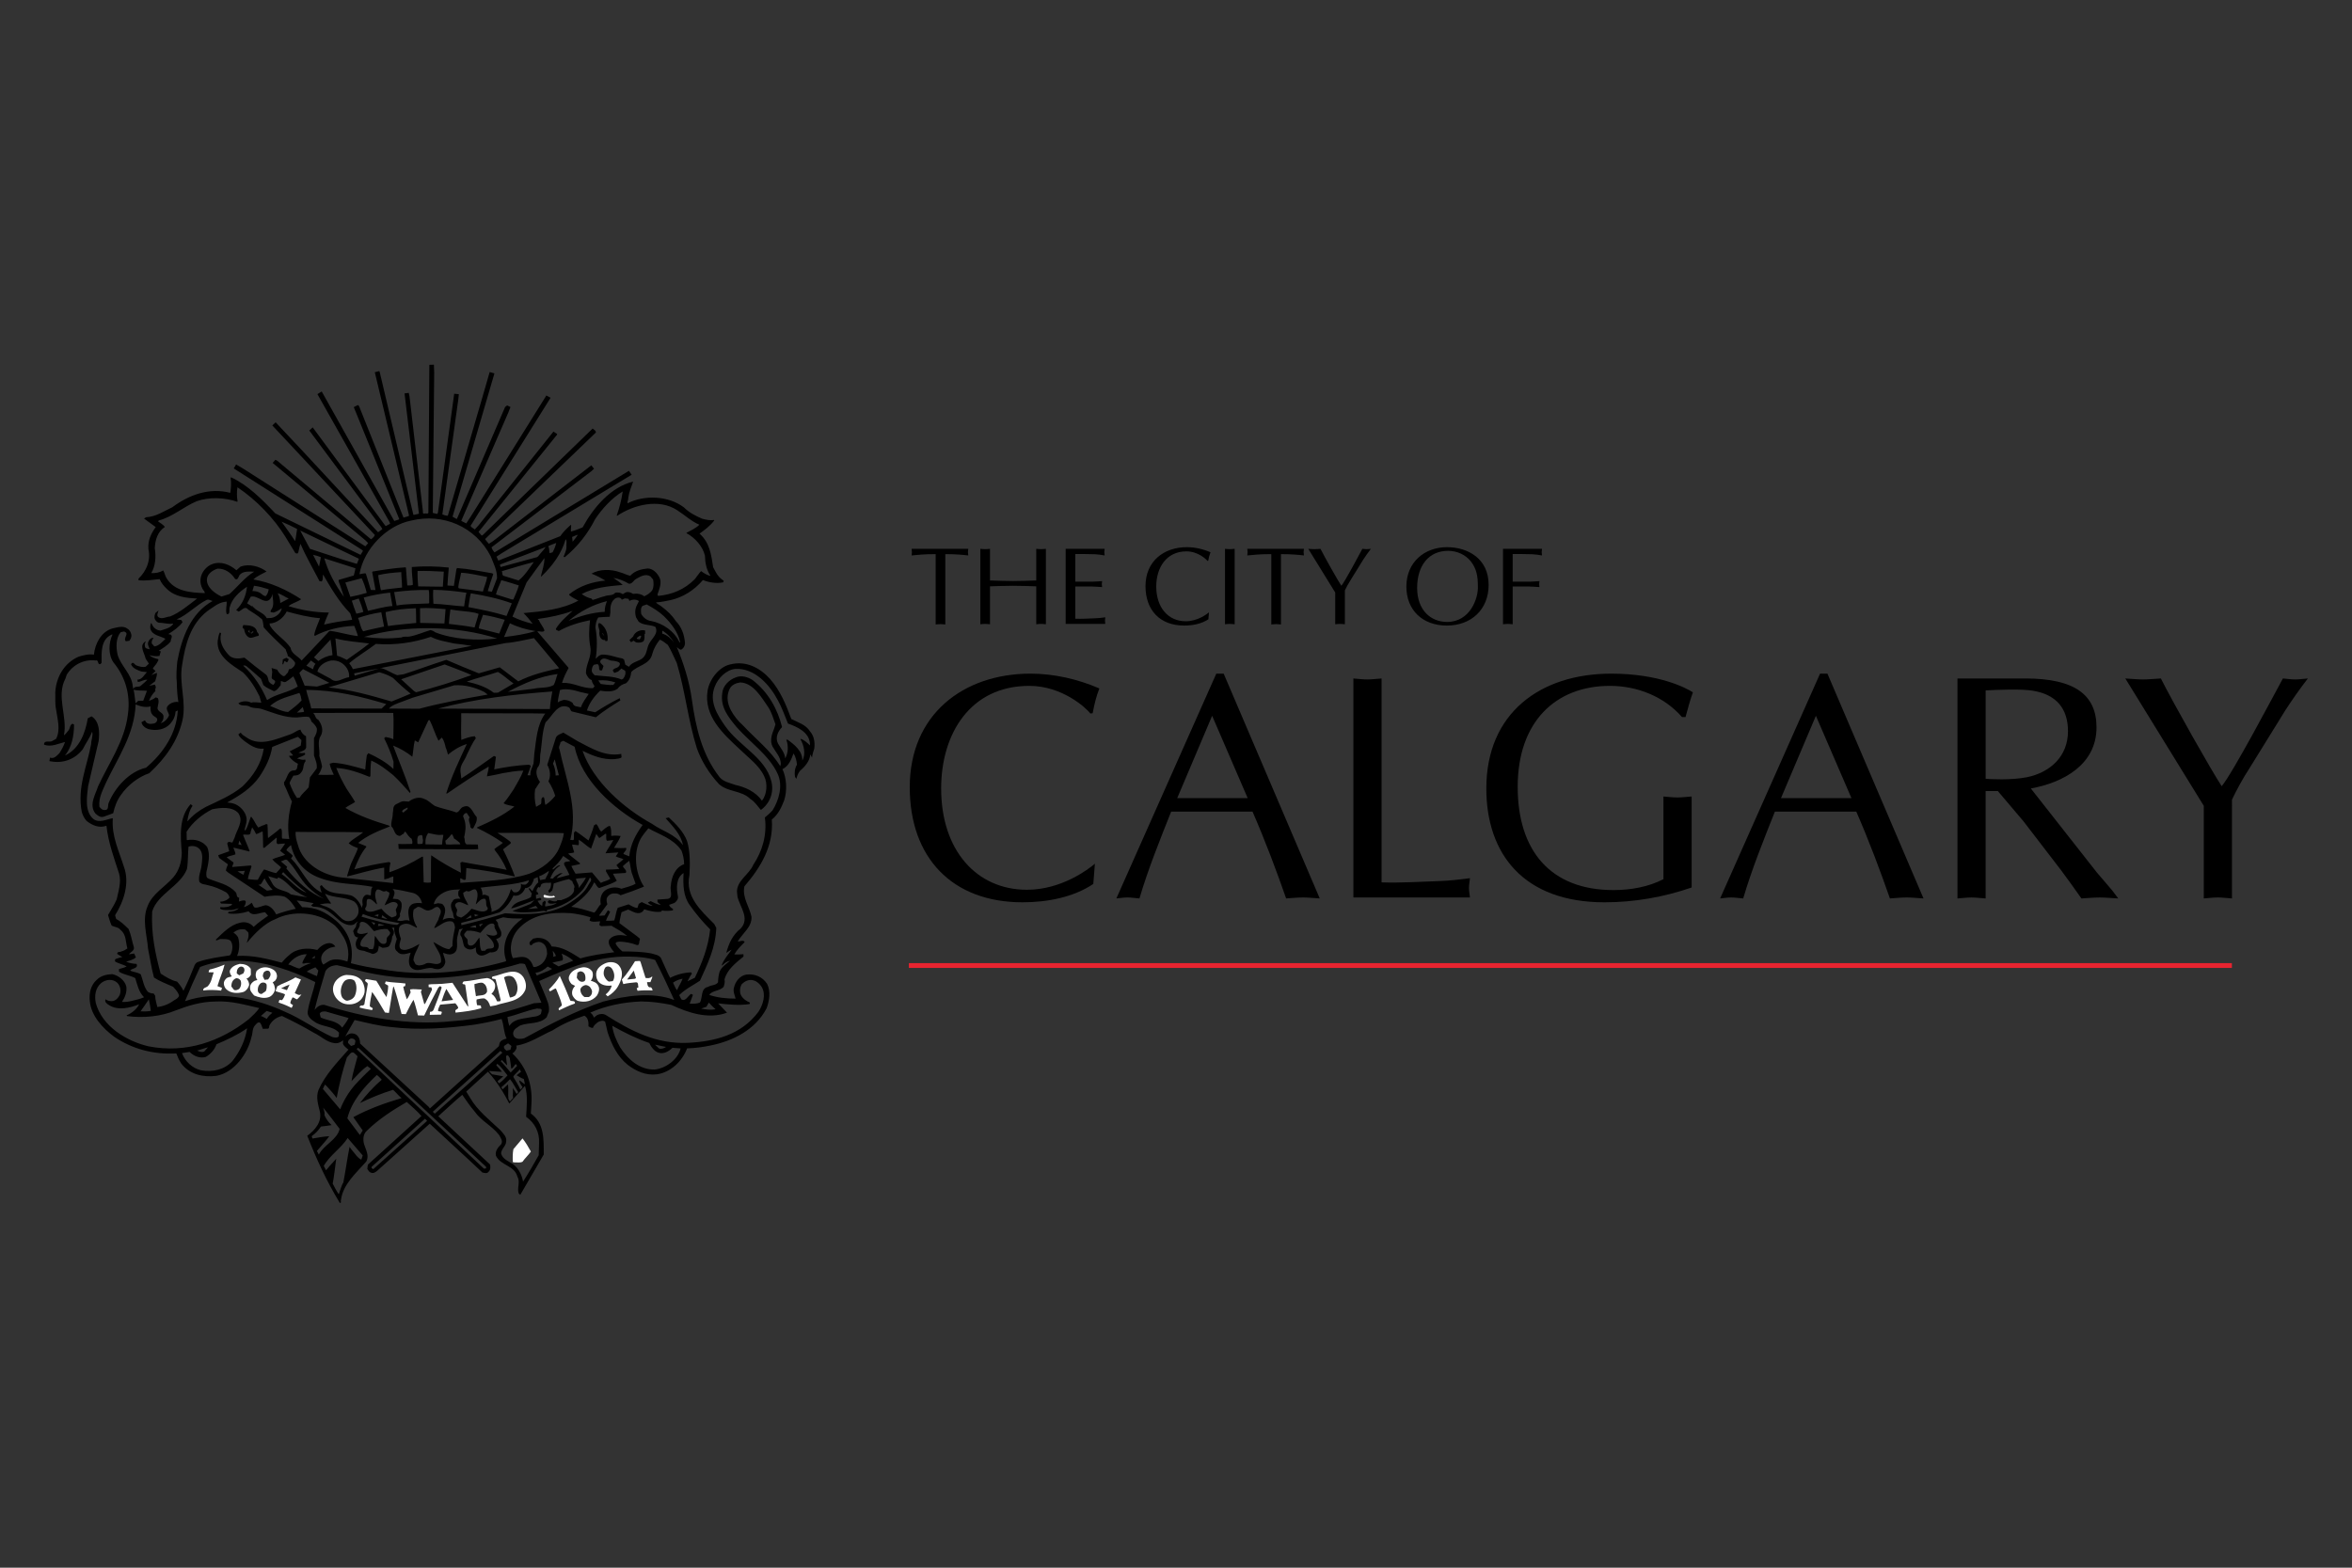 <?xml version="1.0" encoding="utf-8"?>
<!-- Generator: Adobe Illustrator 19.0.0, SVG Export Plug-In . SVG Version: 6.00 Build 0)  -->
<svg version="1.1" id="Layer_1" xmlns="http://www.w3.org/2000/svg" xmlns:xlink="http://www.w3.org/1999/xlink" x="0px" y="0px"
	 viewBox="0 0 216 144" style="enable-background:new 0 0 216 144;" xml:space="preserve">
<rect x="0" y="0" width="216" height="144" fill="#333333" stroke="none"/>
<style type="text/css">
	.Harmony_x0020_Collage{fill:url(#);}
	.Thick_x0020_Aqua_x0020_Neon{fill:none;stroke:#7ED1E2;stroke-width:7;stroke-linecap:round;stroke-linejoin:round;}
	.Embossed_x0020_Blind{fill:none;stroke:#E0CEC3;stroke-width:2;}
	.Drop_x0020_Shadow_x0020_Soft{fill:#7DABD1;}
	.Chiseled{opacity:0.7;fill:#34AB49;stroke:#2A7238;stroke-width:5;}
	.st0{fill:#E82430;}
	.st1{fill:#FFFFFF;}
</style>
<g>
	<g>
		<path d="M100.405,81.195c-1.853,1.242-4.266,1.685-6.501,1.685c-6.471,0-10.356-4.106-10.356-10.574
			c0-6.646,4.886-10.429,11.089-10.429c2.15,0,4.356,0.503,6.325,1.36c-0.293,0.737-0.47,1.507-0.616,2.274l-0.206,0.029
			C99.729,65.011,97.551,63,94.522,63c-5.415,0-8.09,4.401-8.09,9.424c0,5.672,3.237,9.305,7.884,9.305
			c3.176,0,5.649-1.891,6.236-2.393L100.405,81.195"/>
		<path d="M121.201,82.527c-0.558-0.029-1.029-0.09-1.527-0.09c-0.561,0-1.06,0.061-1.56,0.09c-0.853-2.453-1.913-5.287-3.087-7.977
			h-7.472c-1.029,2.599-2.088,5.199-2.913,7.977c-0.411-0.029-0.735-0.09-1.088-0.09c-0.383,0-0.707,0.061-1.031,0.09l9.178-20.65
			h0.677L121.201,82.527 M111.319,65.749l-3.207,7.562h6.471L111.319,65.749z"/>
		<path d="M126.879,81.05c1.793,0.06,3.56-0.061,5.322-0.12c0.943-0.028,1.855-0.147,2.796-0.264c-0.03,0.324-0.09,0.591-0.09,0.887
			c0,0.297,0.059,0.589,0.09,0.885H124.29V62.321c0.414,0.03,0.854,0.089,1.296,0.089c0.411,0,0.823-0.059,1.293-0.089V81.05"/>
		<path d="M154.47,65.866c-1.648-1.891-4.117-2.866-6.618-2.866c-5.001,0-8.472,3.309-8.472,9.275c0,5.85,3.002,9.483,8.796,9.483
			c1.588,0,3.236-0.296,4.59-1.004v-7.592c0.412,0.031,0.852,0.089,1.294,0.089c0.411,0,0.823-0.058,1.295-0.089v8.36
			c-2.562,0.885-5.268,1.359-8.002,1.359c-7.443,0-10.854-4.46-10.854-10.456c0-6.912,4.942-10.547,11.471-10.547
			c4.384,0,6.853,1.302,7.501,1.713c-0.264,0.74-0.47,1.507-0.677,2.275H154.47"/>
		<path d="M176.649,82.527c-0.559-0.029-1.029-0.09-1.527-0.09c-0.562,0-1.061,0.061-1.559,0.09
			c-0.854-2.453-1.912-5.287-3.089-7.977H163c-1.029,2.599-2.089,5.199-2.911,7.977c-0.412-0.029-0.736-0.09-1.089-0.09
			c-0.383,0-0.706,0.061-1.029,0.09l9.178-20.65h0.676L176.649,82.527 M166.767,65.749l-3.207,7.562h6.47L166.767,65.749z"/>
		<path d="M179.769,62.321h6.234c4.532,0,6.534,1.507,6.534,4.49c0,3.426-3.061,5.082-6.032,5.613l6.059,7.712l1.413,1.653
			l0.559,0.739c-0.618-0.029-1.15-0.09-1.706-0.09c-0.559,0-1.15,0.061-1.678,0.09c-0.646-0.914-1.235-1.745-1.853-2.57l-3.471-4.52
			l-2.355-2.778h-1.118v9.869c-0.469-0.029-0.88-0.09-1.295-0.09c-0.439,0-0.88,0.061-1.292,0.09V62.321 M182.356,71.538
			c0.412,0.029,2.294,0.147,3.797-0.147c2.144-0.445,3.763-1.921,3.763-4.226c0-2.037-1.029-3.366-3.236-3.721
			c-1.087-0.176-3.086-0.089-4.324-0.028V71.538z"/>
		<path d="M204.977,82.527c-0.472-0.029-0.884-0.09-1.295-0.09c-0.44,0-0.883,0.061-1.295,0.09v-8.509l-7.205-11.697
			c0.527,0.03,1.087,0.089,1.645,0.089c0.501,0,1.029-0.059,1.62-0.089c1.147,2.274,4.648,8.478,5.586,9.896
			c1-1.183,4.769-8.33,5.621-9.896c0.353,0.03,0.764,0.089,1.147,0.089c0.353,0,0.735-0.059,1.147-0.089
			c-0.737,0.946-1.44,1.949-2.089,2.954l-3.234,5.229c-0.676,1.034-1.264,2.128-1.648,2.953V82.527"/>
		<path d="M86.816,57.36c-0.162-0.009-0.303-0.031-0.445-0.031c-0.151,0-0.302,0.022-0.443,0.031v-6.461
			c-1.017,0-1.635,0.061-2.208,0.121l0.028-0.303l-0.028-0.304h5.203l-0.031,0.304l0.031,0.303c-0.505-0.06-1.21-0.121-2.108-0.121
			V57.36"/>
		<path d="M95.165,50.413c0.14,0.01,0.291,0.03,0.442,0.03c0.142,0,0.282-0.019,0.444-0.03v6.927
			c-0.162-0.011-0.302-0.03-0.444-0.03c-0.152,0-0.302,0.019-0.442,0.03v-3.483c-0.718-0.021-1.412-0.05-2.117-0.05
			c-0.707,0-1.402,0.03-2.13,0.05v3.483c-0.16-0.011-0.302-0.03-0.441-0.03c-0.154,0-0.305,0.019-0.445,0.03v-6.927
			c0.14,0.01,0.291,0.03,0.445,0.03c0.139,0,0.281-0.019,0.441-0.03v2.905c0.728,0.021,1.432,0.052,2.13,0.052
			c0.706,0,1.399-0.031,2.117-0.052V50.413"/>
		<path d="M98.755,53.43h1.563c0.3,0,0.594-0.04,0.896-0.05l-0.029,0.263l0.029,0.284c-0.302-0.01-0.596-0.051-0.896-0.051h-1.563
			v2.957c0.615,0.021,1.22-0.019,1.825-0.041c0.312-0.009,0.616-0.041,0.926-0.091l-0.028,0.304l0.028,0.304h-3.638v-6.896h3.579
			l-0.03,0.304l0.03,0.303c-0.302-0.06-0.604-0.091-0.907-0.111L99.53,50.89h-0.775V53.43"/>
		<path d="M110.976,56.883c-0.634,0.426-1.462,0.578-2.229,0.578c-2.219,0-3.548-1.408-3.548-3.625c0-2.278,1.674-3.576,3.801-3.576
			c0.737,0,1.491,0.174,2.168,0.467c-0.1,0.254-0.16,0.515-0.211,0.779l-0.071,0.011c-0.142-0.182-0.887-0.871-1.927-0.871
			c-1.855,0-2.773,1.509-2.773,3.23c0,1.944,1.11,3.19,2.702,3.19c1.089,0,1.938-0.647,2.139-0.819L110.976,56.883"/>
		<path d="M112.499,50.413c0.141,0.01,0.292,0.03,0.443,0.03c0.141,0,0.281-0.019,0.445-0.03v6.927
			c-0.163-0.011-0.304-0.03-0.445-0.03c-0.151,0-0.302,0.019-0.443,0.03V50.413"/>
		<path d="M117.639,57.36c-0.161-0.009-0.301-0.031-0.442-0.031c-0.152,0-0.304,0.022-0.444,0.031v-6.461
			c-1.02,0-1.634,0.061-2.207,0.121l0.029-0.303l-0.029-0.304h5.204l-0.032,0.304l0.032,0.303c-0.506-0.06-1.21-0.121-2.11-0.121
			V57.36"/>
		<path d="M123.509,57.34c-0.162-0.011-0.3-0.03-0.444-0.03c-0.151,0-0.303,0.019-0.443,0.03v-2.916l-2.474-4.01
			c0.183,0.01,0.374,0.03,0.568,0.03c0.17,0,0.352-0.019,0.553-0.03c0.394,0.78,1.592,2.905,1.916,3.393
			c0.343-0.407,1.637-2.855,1.929-3.393l0.39,0.03l0.394-0.03c-0.25,0.324-0.494,0.669-0.717,1.012l-1.108,1.793
			c-0.232,0.354-0.434,0.73-0.565,1.012V57.34"/>
		<path d="M129.157,53.876c0-2.218,1.648-3.616,3.73-3.616c1.897,0,3.825,1.035,3.825,3.465c0,2.257-1.594,3.736-3.842,3.736
			C130.64,57.461,129.157,56.042,129.157,53.876 M135.087,51.578c-0.504-0.637-1.291-0.982-2.097-0.982
			c-1.773,0-2.844,1.347-2.844,3.403c0,2.054,1.252,3.129,2.754,3.129c2.125,0,2.893-2.209,2.821-3.322
			C135.721,52.965,135.613,52.256,135.087,51.578z"/>
		<path d="M138.03,50.413h3.583l-0.03,0.304l0.03,0.303c-0.304-0.06-0.607-0.091-0.907-0.111l-1.01-0.019h-0.776v2.54h1.563
			c0.302,0,0.592-0.04,0.895-0.05l-0.029,0.263l0.029,0.284c-0.303-0.01-0.593-0.051-0.895-0.051h-1.563v3.464
			c-0.162-0.011-0.303-0.03-0.444-0.03c-0.149,0-0.303,0.019-0.446,0.03V50.413"/>
		<polyline class="st0" points="83.469,88.468 204.969,88.468 204.969,88.909 83.469,88.909 		"/>
	</g>
	<g>
		<path d="M26.308,60.42l-0.333,0.147l-0.04,0.443l0.071,0.012l0.078-0.194c0.03-0.261,0.181,0.051,0.297-0.003l0.143-0.264
			L26.308,60.42"/>
		<path d="M39.875,34.245l-0.129,12.87l0.41,0.093l0.06-0.114l1.495-10.927l0.428,0.041l-0.052,0.49L40.624,47.25
			c0.152,0.058,0.309,0.121,0.501,0.123l3.102-10.623l0.744-2.577l0.436,0.126L41.56,47.46l0.347,0.196h0.057l4.42-10.266
			l0.19-0.151l0.306,0.149l-0.187,0.482l-4.32,9.942v0.044l0.445,0.222l0.407-0.618l6.95-11.132l0.389,0.208L43.22,48.294
			c0.038,0.162,0.269,0.223,0.381,0.343l0.358-0.394l6.869-8.601l0.336,0.223v0.056l-7.219,8.943l0.298,0.335l0.12-0.078
			l10.063-9.759c0.097,0.094,0.324,0.192,0.295,0.368l-10.169,9.783c0.082,0.162,0.242,0.299,0.346,0.439l0.383-0.25l9.023-6.96
			l0.248,0.311l-0.228,0.217l-9.183,7.004c0.046,0.172,0.154,0.33,0.274,0.465l12.344-7.493l0.25,0.361l-11.924,7.204l-0.485,0.319
			l0.164,0.364l5.693-2.246c0.239-0.37,0.614-0.725,0.957-1.038l0.045,0.06c-0.027,0.207-0.03,0.354-0.03,0.557
			c0.358-0.089,0.729-0.239,1.078-0.387c0.986-1.809,2.583-3.717,4.639-4.202c-0.175,0.488-0.381,0.97-0.448,1.504
			c0.015,0.185-0.106,0.332-0.068,0.489c1.56-0.799,3.768-0.69,5.172,0.37c0.497,0.497,1.087,0.786,1.675,1.044
			c0.336,0.089,0.74,0.183,1.078,0.114l0.042,0.043c-0.374,0.498-0.878,0.872-1.356,1.215c0.948,0.821,1.078,1.978,1.254,3.09
			c0.214,0.385,0.381,0.789,0.757,1.08l0.215,0.165l-0.057,0.139c-0.617,0.132-1.304,0.008-1.859-0.21
			c-0.804,0.948-1.841,1.586-2.972,1.842c-0.44,0.087-0.876,0.185-1.341,0.211c0.143,0.177,0.394,0.254,0.582,0.431
			c0.471,0.345,0.93,0.794,1.248,1.286c0.53,0.547,0.757,1.217,0.836,1.942c0.032,0.275-0.116,0.559-0.355,0.685
			c-0.164-0.004-0.267-0.159-0.393-0.236c0.629,1.503,1.141,3.109,1.379,4.797c0.361,2.587,0.938,5.095,2.563,7.165
			c0.367,0.42,0.938,0.51,1.428,0.694c0.924,0.205,1.847,0.61,2.452,1.451c0.457-0.576,0.539-1.592,0.199-2.252
			c-0.463-1.008-1.464-1.708-2.275-2.504c-1.558-1.442-3.292-3.061-2.918-5.362c0.176-1.036,1.054-2.202,2.126-2.412
			c1.398-0.341,2.677,0.31,3.613,1.351c0.958,1.099,1.465,2.372,1.948,3.672c0.614,0.32,1.311,0.498,1.722,1.141
			c0.381,0.439,0.457,1.012,0.387,1.579c-0.089,0.268-0.175,0.529-0.207,0.827l-0.154-0.297c-0.062,0.619-0.479,1.111-0.955,1.516
			c-0.155,0.214-0.275,0.457-0.322,0.73l-0.132-0.174c-0.064-0.391-0.025-0.789,0.179-1.123c-0.03-0.344-0.112-0.732-0.318-1.033
			c-0.194,0.537-0.426,1.156-1.013,1.442c0.381,0.828,0.451,1.96,0.154,2.871c-0.245,0.632-0.535,1.287-1.132,1.758
			c0.174,2.411-0.998,4.371-2.518,6.136c-0.214,1.026,0.453,1.85,0.65,2.778c0.057,0.966-0.806,1.505-1.262,2.284
			c0.189,0.021,0.403-0.127,0.55-0.029l0.079,0.033l-0.025,0.09c-0.335,0.327-0.697,0.699-0.915,1.097
			c0.264,0.015,0.58,0.007,0.833-0.022l0.008,0.217c-0.703,0.58-1.518,1.202-1.744,2.106c0.059,0.245-0.02,0.473-0.085,0.686
			c-0.368,0.376-0.946,0.303-1.287,0.674v0.071c0.742,0.241,1.541,0.328,2.391,0.328c-0.073-0.311-0.264-0.665-0.145-1.029
			c0.117-0.534,0.537-1.08,1.112-1.176c0.748-0.105,1.491,0.178,1.926,0.852c0.345,0.674,0.21,1.551-0.046,2.238
			c-1.036,2-3.149,3.028-5.188,3.428c-0.688,0.144-1.379,0.235-2.115,0.257c-0.435,1.163-1.496,2.205-2.769,2.381
			c-1.015,0.129-1.907-0.285-2.67-0.859c-0.991-0.795-1.486-1.898-1.857-2.99l-0.228-0.979c-0.198-0.161-0.43-0.072-0.63,0.015
			c-0.192,0.144-0.428,0.315-0.491,0.553c-0.154,0.01-0.295-0.08-0.412-0.141c0.024-0.364-0.024-0.8-0.373-0.981
			c-1.018,0.34-2.003,0.754-2.927,1.349c-1.102,0.488-2.132,1.213-3.337,1.404c0.113,0.225-0.067,0.454-0.212,0.611l-0.14,0.104
			c1.287,1.205,1.875,2.86,1.75,4.641l-0.053,0.876c1.242,0.889,1.185,2.353,1.185,3.767l-2.155,3.701l-0.143-0.12
			c-0.178-0.501,0.169-1.064-0.118-1.538c-0.271-1.071-1.556-1.007-1.98-1.949c-0.078-0.458,0.217-0.762,0.5-1.058
			c0.159-0.31-0.071-0.574-0.201-0.829c-0.681-0.876-1.643-1.273-2.28-2.2c-0.423-0.487-0.744-0.981-1.102-1.491
			c-0.779,0.634-1.48,1.331-2.207,1.97l4.748,4.423c0.062,0.221,0.062,0.517-0.136,0.681c-0.125,0.185-0.381,0.102-0.562,0.062
			l-1.246-1.17l-3.587-3.313l-4.843,4.341c-0.156,0.122-0.36,0.263-0.575,0.143c-0.161-0.043-0.226-0.221-0.317-0.331l0.05-0.389
			l4.926-4.47c-0.395-0.446-0.901-0.889-1.352-1.291c-1.273,0.746-2.535,1.538-3.655,2.634c-0.358,0.315-0.378,0.805-0.266,1.241
			c0.147,0.491,0.508,1.049,0.202,1.598c-0.958,1.087-2.133,2.089-2.321,3.517c-0.06,0.102,0.072,0.289-0.104,0.289
			c-1.205-1.973-2.158-4.052-2.994-6.173c0.712-0.515,1.361-1.27,1.159-2.22c-0.154-0.631-0.383-1.325-0.124-1.992
			c0.6-1.371,1.705-2.526,2.75-3.702c-0.191-0.151-0.43-0.322-0.51-0.546l0.02-0.315c-0.198,0.165-0.472,0.313-0.795,0.267
			c-0.732-0.095-1.227-0.635-1.869-0.941c-0.964-0.565-1.951-1.082-2.947-1.554c-0.474,0.094-0.945,0.42-1.167,0.894
			c-0.015,0.123-0.015,0.303-0.199,0.273l-0.401,0.012c-0.085-0.187-0.117-0.416-0.261-0.567c-0.214-0.09-0.356,0.149-0.485,0.285
			c-0.232,0.291-0.167,0.701-0.297,1.043c-0.34,1.527-1.578,3.251-3.212,3.557c-1.21,0.158-2.469-0.123-3.243-1.14
			c-0.185-0.291-0.328-0.603-0.443-0.919c-2.114,0.118-4.055-0.411-5.69-1.52c-1.061-0.78-2.135-1.933-2.256-3.281
			c-0.082-0.735,0.086-1.468,0.632-1.955c0.392-0.394,0.898-0.498,1.426-0.527c0.553,0.111,1.143,0.549,1.294,1.134
			c0.073,0.522-0.119,0.996-0.396,1.417c0.311,0.028,0.638-0.025,0.936-0.102c0.361-0.087,0.744-0.171,1.089-0.326
			c-0.495-0.487-0.614-1.157-0.811-1.761c-0.475-0.257-1.042-0.3-1.489-0.589V89.01c0.238-0.08,0.49-0.107,0.705-0.244
			c-0.327-0.17-0.708-0.253-1.04-0.425c-0.159-0.315,0.204-0.275,0.344-0.361l0.297-0.068l-0.471-0.288
			c-0.004-0.256,0.277-0.14,0.401-0.237c0.19-0.044,0.362-0.144,0.535-0.268c-0.174-0.571-0.082-1.27-0.62-1.692
			c-0.202-0.273-0.546-0.27-0.818-0.4c-0.155-0.309-0.235-0.652-0.339-0.977c0.267-0.486,0.589-0.942,0.794-1.439
			c0.16-0.748,0.44-1.573,0.222-2.361c-0.468-1.44-0.988-2.852-1.163-4.403c-0.679,0.251-1.323-0.042-1.834-0.45
			c-0.208-0.242-0.345-0.518-0.432-0.818c-0.434-2.238,0.478-4.166,0.853-6.2c0.004-0.383,0.178-0.726,0.118-1.097l-0.042-0.041
			c-0.189,0.558-0.572,1.018-0.826,1.564c-0.707,0.93-1.799,1.341-2.942,1.13l-0.136-0.019l0.064-0.329
			c0.348,0.155,0.62-0.17,0.856-0.401c0.21-0.33,0.398-0.666,0.515-1.031c-0.604,0.14-1.256,0.497-1.924,0.248
			c-0.008-0.472,0.52-0.178,0.756-0.341l0.351-0.196c0.434-0.829,0.112-1.868-0.007-2.73c-0.105-0.47-0.046-1.049-0.07-1.521
			c0.067-1.408,0.824-2.731,2.153-3.299c0.428-0.127,0.91-0.262,1.395-0.183c0.105-0.993,0.645-2.081,1.678-2.402
			c0.432-0.089,1.015-0.305,1.411,0.023c0.211,0.125,0.315,0.352,0.355,0.57c0.017,0.223-0.074,0.378-0.185,0.535l-0.327,0.043
			c-0.288-0.311,0.392-0.712-0.167-0.898l-0.307,0.067c-0.461,0.555-0.428,1.398-0.279,2.077c0.303,1.034,1.307,1.784,1.391,2.9
			l0.052,0.253c0.091-0.347,0.53-0.122,0.709-0.335c0.202-0.174,0.413-0.348,0.58-0.526c-0.319-0.046-0.582,0.193-0.874,0.201
			l-0.046-0.208c0.423-0.006,0.614-0.421,0.876-0.695c-0.147-0.014-0.336-0.036-0.511-0.059c-0.35-0.13-0.781-0.274-0.946-0.656
			c0.198-0.361,0.334,0.088,0.53,0.113c0.254,0.091,0.535,0.172,0.807,0.11l0.304-0.288L13.374,60.5
			c-0.093-0.495-0.63-1.178-0.037-1.572l0.048,0.003c-0.058,0.112-0.129,0.27-0.077,0.435c0.02,0.219,0.248,0.221,0.41,0.265h0.028
			c-0.06-0.207-0.245-0.45-0.115-0.695c0.074-0.176,0.194-0.296,0.371-0.353l0.104,0.036c-0.151,0.125-0.191,0.317-0.167,0.489
			l0.232,0.267c0.435-0.037,0.729-0.423,1.025-0.695c-0.47-0.279-1.194-0.289-1.385-0.917c-0.033-0.194-0.005-0.414,0.086-0.55
			l0.098,0.217c0.151,0.286,0.45,0.483,0.749,0.49c0.412-0.142,0.865-0.204,1.161-0.602l-0.029-0.036
			c-0.458,0.075-0.862-0.089-1.299-0.085c-0.167-0.038-0.29-0.201-0.367-0.348c-0.054-0.183-0.007-0.398,0.077-0.558l0.272-0.217
			c-0.033,0.174-0.221,0.462-0.007,0.618c0.337,0.229,0.722-0.051,1.071-0.065c0.901-0.362,1.689-1.05,2.48-1.644
			c-1-0.06-2.018-0.153-2.765-0.876c-0.297-0.273-0.533-0.567-0.677-0.912c-0.62,0.059-1.304,0.18-1.942,0.099v-0.136
			c0.734-0.721,1.14-1.652,0.912-2.724c-0.063-0.777,0.238-1.428,0.672-2.018l-1.072-0.782l0.178-0.12
			c0.914-0.048,1.647-0.56,2.429-0.928c1.495-1.114,3.36-1.826,5.31-1.316c0.062-0.418,0.113-0.909,0.032-1.335l0.033-0.097
			c1.538,0.714,2.83,2.001,4.074,3.323l7.826,3.804l0.226-0.367l-0.141-0.12l-11.729-7.449l0.217-0.367l0.73,0.436l11.14,7.086
			l0.255-0.295l-0.243-0.25l-8.527-7.12l0.254-0.288l0.157,0.082l8.622,7.225c0.14-0.1,0.291-0.233,0.354-0.394l-9.42-10.068
			l0.306-0.286l2.533,2.696l6.876,7.402l0.393-0.283l-0.102-0.185l-6.609-8.875l0.313-0.289l6.699,9.07l0.416-0.217l-0.082-0.202
			l-6.599-11.703l0.393-0.247l6.664,11.897l0.416-0.132l0.039-0.043L34.02,41.16l-1.531-3.765l0.389-0.192l0.097,0.1l4.069,10.212
			l0.025,0.028l0.467-0.14l0.026-0.065l-3.141-13.146l0.402-0.104l0.044,0.066l3.091,13.115l0.045,0.026l0.47-0.107l-1.321-11.051
			l0.387-0.049l0.07,0.332l1.22,10.467c0.039,0.103-0.062,0.331,0.144,0.286c0.114-0.057,0.398,0.105,0.368-0.146L39.43,33.51
			l0.418-0.01L39.875,34.245 M57.187,45.144c-1,0.602-1.889,1.583-2.533,2.543c-0.656,1.305-1.58,2.496-2.777,3.488l-0.127-0.024
			c0.1-0.294,0.271-0.564,0.271-0.897c-0.032-0.244,0.077-0.575-0.074-0.722c-0.373,1.298-1.183,2.421-2.222,3.411H49.67
			c0.119-0.546,0.335-1.074,0.327-1.681c-0.56,0.739-1.09,1.496-1.635,2.236l-1.299,3.142c0.589,0.297,1.212,0.5,1.857,0.659
			c-0.246-0.339-0.54-0.686-0.841-0.984c1.772-0.157,3.538-0.331,5.039-1.147c-0.288-0.151-0.585-0.289-0.836-0.504l-0.014-0.075
			c0.973-0.779,2.11-1.149,3.327-1.26c-0.418-0.255-0.836-0.467-1.271-0.634c0.724-0.437,1.811-0.423,2.603-0.131
			c0.328,0.079,0.622,0.255,0.945,0.324c0.44-0.469,1.013-0.611,1.602-0.671c0.465,0.006,0.842,0.375,1.058,0.772
			c0.301,0.513,0.01,1.118-0.156,1.628l0.064,0.119c1.28-0.119,2.429-0.586,3.369-1.541c0.196-0.231,0.366-0.522,0.578-0.738
			c0.273,0.206,0.573,0.394,0.871,0.443c-0.376-0.541-0.503-1.183-0.519-1.857c-0.186-0.832-0.912-1.654-1.682-2.06l-0.013-0.041
			c0.406-0.216,0.851-0.418,1.186-0.743c-0.737-0.308-1.348-0.894-2.035-1.33c-1.667-1.1-3.994-0.51-5.522,0.513l-0.034-0.037
			C56.889,46.647,57.083,45.887,57.187,45.144z M21.809,44.76c-0.075,0.42-0.064,0.889,0.01,1.284l-0.03,0.049
			c-1.134-0.405-2.588-0.459-3.728-0.053c-1.186,0.499-2.213,1.437-3.467,1.762l-0.082,0.088c0.216,0.158,0.474,0.297,0.632,0.51
			c-0.68,0.452-0.888,1.181-0.929,1.957c0.127,0.794,0.06,1.633-0.322,2.281c0.384,0.028,0.776-0.046,1.093-0.244
			c0.12,0.204,0.165,0.44,0.279,0.663c0.73,1.279,2.222,1.379,3.549,1.423l-0.044-0.153c-0.304-0.345-0.443-0.874-0.314-1.364
			c0.13-0.492,0.543-0.973,1.033-1.147c0.812-0.302,1.616,0.049,2.223,0.562l0.383-0.336c0.804-0.282,1.744-0.024,2.384,0.454
			c-0.405,0.223-0.863,0.404-1.208,0.73c1.607,0.273,3.039,0.942,4.383,1.816c-0.342,0.262-0.844,0.356-1.16,0.636
			c1.168,0.356,2.406,0.586,3.705,0.587c-0.147,0.356-0.329,0.716-0.438,1.108c0.852-0.209,1.692-0.333,2.578-0.441
			c-0.04-0.201-0.115-0.39-0.179-0.596c-1.038-1.065-1.772-2.328-2.485-3.553c-0.073,0.209,0.032,0.469-0.142,0.627l-0.197-0.036
			c-0.585-1.142-1.241-2.246-1.739-3.421c-0.104,0.255-0.137,0.537-0.206,0.797l-0.08,0.1l-0.186-0.042l-0.911-1.495
			C25.124,47.556,23.521,45.907,21.809,44.76z M37.757,47.818c-2.276,0.452-4.35,2.627-4.745,4.92
			c0.204,0.005,0.398-0.109,0.585-0.062l0.457,1.515l0.432,0.006l-0.306-1.653l0.035-0.044c0.99-0.169,1.998-0.323,3.028-0.39
			l0.034,0.035l0.127,1.634c0.18,0.002,0.395-0.001,0.512-0.063c-0.013-0.51-0.113-1.082-0.099-1.632
			c1.098-0.094,2.289-0.074,3.398,0.05c-0.052,0.577-0.091,1.092-0.124,1.647l0.59,0.036l0.236-1.54l0.062-0.1
			c1.112,0.08,2.164,0.302,3.23,0.485l0.089,0.075c-0.179,0.519-0.36,1.042-0.501,1.561l0.376,0.057l0.473-1.242
			c0.015-0.732-0.329-1.372-0.582-2.019C43.667,48.379,40.692,47.106,37.757,47.818z M38.348,52.443
			c-0.012,0.456,0.017,0.937,0.055,1.419l2.265,0.03l0.089-1.383C39.978,52.464,39.162,52.431,38.348,52.443z M42.345,52.611
			c-0.07,0.446-0.215,0.882-0.259,1.323l0.052,0.107c0.742,0.079,1.503,0.201,2.211,0.298c0.114-0.455,0.318-0.883,0.392-1.339
			C43.945,52.855,43.18,52.649,42.345,52.611z M34.732,52.83c0.044,0.457,0.162,0.87,0.232,1.327l0.046,0.058
			c0.623-0.129,1.272-0.162,1.913-0.248c0-0.503-0.066-0.915-0.072-1.415C36.133,52.598,35.417,52.665,34.732,52.83z M33.214,53.116
			l-1.498,0.39l0.461,1.317c0.517-0.103,1.023-0.221,1.503-0.364C33.567,53.99,33.41,53.522,33.214,53.116z M46.041,53.292
			c-0.156,0.442-0.394,0.865-0.492,1.31l1.417,0.449l0.178,0.018c0.187-0.436,0.387-0.866,0.504-1.296
			C47.106,53.614,46.581,53.425,46.041,53.292z M21.098,55.775c-0.104,0.208,0.104,0.677-0.277,0.636
			c-0.134-0.377,0.03-0.786-0.009-1.149l-0.142,0.017c-0.625,0.076-1.111,0.512-1.625,0.853c-1.567,1.222-2.03,3.075-2.316,4.928
			c-0.311,1.745,0.42,3.409,0.02,5.138c-0.434,1.859-1.543,3.448-3.038,4.823c-1.004,0.349-1.973,1.079-2.621,2.021
			c-0.36,0.498-0.56,1.068-0.696,1.658L9.549,75.01c-0.34,0.119-0.578-0.104-0.794-0.294c-0.61-0.793,0.013-1.732,0.249-2.481
			c1-2.168,2.442-4.15,2.743-6.618c0.252-1.805-0.234-3.445-1.325-4.769c-0.492-0.704-0.453-1.801-0.087-2.565h-0.06
			c-1.03,0.436-0.955,1.652-0.946,2.595L9.24,60.99c-0.336,0.125-0.124-0.423-0.475-0.324c-1.062-0.12-2.08,0.394-2.637,1.309
			l-0.117,0.351c-0.876,1.634,0.21,3.493-0.141,5.213c0.176-0.109,0.264-0.279,0.394-0.418c0.194-0.192,0.115-0.518,0.391-0.647
			l0.147,0.085C6.79,67.62,6.6,68.603,5.969,69.397c1.329-0.614,1.872-2.084,2.093-3.417l0.347-0.182
			c0.754,0.476,0.742,1.502,0.65,2.277c-0.336,1.366-0.637,2.756-0.968,4.145c-0.111,0.982-0.344,2.329,0.51,3.028
			c0.543,0.369,1.182,0.013,1.733-0.092l0.027,0.022c-0.127,1.633,0.571,2.991,1.013,4.425c0.565,1.49-0.005,3.203-0.806,4.47
			l0.104,0.344c0.413,0.208,0.78,0.569,1.137,0.917c0.228,0.522,0.306,1.079,0.47,1.621c0.132,0.332-0.279,0.497-0.44,0.69
			c0.146,0.015,0.304-0.048,0.48-0.06l0.164,0.356c-0.263,0.227-0.586,0.297-0.896,0.398c0.302,0.12,0.616,0.19,0.955,0.203
			c0.189,0.451-0.452,0.378-0.585,0.61c0.302,0.154,0.679,0.147,0.973,0.351c0.198,0.52,0.258,1.118,0.639,1.594
			c0.162,0.107,0.339,0.163,0.543,0.16l0.141,0.217c-0.001,0.368,0.129,0.685,0.197,1.028c0.571-0.069,1.087-0.281,1.542-0.622
			c0.174-0.093,0.411-0.217,0.451-0.436c-0.085-0.311-0.319-0.555-0.543-0.804c-0.604-0.271-1.212-0.49-1.759-0.848
			c-0.232-0.859-0.361-1.755-0.542-2.637c-0.097-1.267-0.578-2.688-0.042-3.925c0.438-1.144,1.549-1.718,2.357-2.641
			c0.538-0.634,0.762-1.407,0.78-2.258c-0.135-1.583-0.259-3.28,0.818-4.468l0.174,0.155c-0.288,0.407-0.395,0.885-0.482,1.378
			l0.026,0.032c0.487-0.562,1.078-1.003,1.699-1.323c1.145-0.549,2.315-1.024,3.342-1.868c1.022-0.993,1.742-2.125,1.953-3.47
			c-0.704,0.082-1.249-0.317-1.776-0.695c-0.203-0.186-0.483-0.353-0.552-0.628l0.209-0.147c0.124,0.199,0.336,0.315,0.518,0.43
			c1.258,0.913,2.829,0.121,4.065-0.282c0.323-0.115,0.589-0.371,0.908-0.425c0.058,0.248,0.281,0.507,0.511,0.609l0.012,1.019
			c-0.058,0.33-0.477,0.338-0.702,0.508c0.182,0.026,0.4,0.026,0.582,0.005l0.03,0.129c-0.204,0.198-0.549,0.244-0.754,0.387
			c0.249,0.026,0.486,0.19,0.751,0.082l0.042,0.157c-0.273,0.283-0.132,0.751-0.41,1.035c-0.177,0.259-0.44,0.291-0.714,0.295
			c-0.113,0.232-0.288,0.449-0.349,0.688c0.174,0.472,0.38,0.94,0.685,1.368l0.25-0.04c0.18-0.341,0.559-0.622,0.816-0.938
			l0.118-0.914l0.62-0.825c0.062-0.428-0.127-0.817-0.25-1.19v-1.594c0.15-0.27,0.307-0.554,0.262-0.902
			c-0.095-0.239-0.302-0.46-0.5-0.622c-0.023-0.162-0.127-0.282-0.202-0.409c-0.386-0.088-0.753,0.014-1.125,0.036
			c-1.136,0.032-2.178-0.438-3.223-0.774c-0.396-0.132-0.832-0.034-1.181-0.255c-0.303-0.143-0.737,0.037-0.973-0.275
			c0.333-0.218,0.821-0.242,1.182-0.054c0.282-0.087,0.632,0,0.921,0l-0.158-0.576c-0.392-0.789-0.846-1.549-1.528-2.21
			c-0.975-0.654-2.414-1.464-2.321-2.857c0.057-0.273,0.065-0.591,0.212-0.811l0.102,0.073c-0.194,0.774,0.172,1.419,0.67,1.964
			c0.356,0.44,0.975,0.385,1.477,0.281c0.625,0.51,1.269,1.029,1.929,1.52c0.224,0.148,0.239,0.434,0.304,0.658
			c0.102,0.154,0.259,0.267,0.428,0.324l0.13-0.19c0.14-0.268-0.237-0.248-0.294-0.457L25,61.707l-0.059-0.349l0.52,0.156
			c0.087,0.209,0.284,0.423,0.473,0.547c0.248,0.151,0.304-0.118,0.468-0.25c0.132-0.096,0.038-0.43,0.311-0.356
			c0.191-0.136,0.428-0.315,0.385-0.601c-0.177-0.255-0.406-0.465-0.663-0.595c-0.015-0.212-0.156-0.4-0.197-0.609
			c-0.709-0.67-1.395-1.323-2.022-2.023c-0.051-0.253-0.04-0.527-0.15-0.741c-0.401-0.351-0.845-0.621-1.271-0.892
			c-0.309-0.39-0.593,0.077-0.878,0.186l-0.229-0.147c0.612-0.584,0.907-1.331,0.996-2.135
			C21.996,54.336,21.288,54.996,21.098,55.775z M39.787,54.179c-0.025,0.4-0.01,0.848,0.015,1.279
			c0.986,0.036,1.881,0.188,2.821,0.244c0.075-0.423,0.103-0.856,0.214-1.255C41.841,54.297,40.828,54.192,39.787,54.179z
			 M36.198,54.385l0.228,1.236c0.933-0.172,1.961-0.137,2.936-0.191l0.059-0.042c-0.028-0.389,0.03-0.829-0.048-1.193
			C38.283,54.171,37.233,54.258,36.198,54.385z M43.237,54.499c-0.111,0.413-0.143,0.845-0.223,1.267
			c1.215,0.231,2.356,0.456,3.503,0.813l0.485-1.162C45.805,54.983,44.531,54.708,43.237,54.499z M35.827,54.434
			c-0.833,0.089-1.639,0.237-2.424,0.454l0.394,1.219c0.756-0.15,1.462-0.39,2.244-0.44L35.827,54.434z M56.416,55.042
			c-0.338,0.294-0.383,0.761-0.36,1.189l-0.058,0.424c-0.32,0.014-0.714,0.017-1.055,0.06c-0.19,0.274-0.238,0.593-0.263,0.931
			c0.179,0.911,0.164,1.973,0.025,2.871c0.16-0.173,0.341-0.345,0.555-0.39c0.679-0.026,1.264,0.252,1.889,0.353l0.16,0.101
			l0.12,0.47l0.328,0.196c0.287-0.433,0.816-0.474,1.204-0.748c0.498-0.373,0.401-0.991,0.686-1.433
			c0.262-0.469,0.854-0.893,0.537-1.491c-0.49-0.215-1.102-0.121-1.53-0.469l-0.229-0.376c-0.14-0.38-0.107-0.831,0.08-1.166
			l0.174-0.353c-0.239-0.177-0.623-0.17-0.873-0.015l-0.092-0.192l-0.331-0.04l-0.277,0.124
			C57.008,54.811,56.597,54.849,56.416,55.042z M25.011,54.548l-0.049,0.228c-0.47,1.026-1.244-0.16-1.935,0.031l-0.331,0.613
			l0.44,0.282l0.025-0.036l0.067,0.032l-0.034,0.046l0.1,0.042c0.347,0.415,0.932,0.478,1.204,0.997l0.434-0.024
			c0.434-0.091,0.859-0.425,0.946-0.885c-0.228,0.149-0.473,0.306-0.734,0.39l-0.291-0.034l0.01-0.173
			C25.244,55.655,25.044,55.058,25.011,54.548z M52.228,57.02c1.053-0.441,2.132-0.755,3.307-0.822
			c-0.007-0.366,0.084-0.676,0.204-0.981C54.463,55.532,53.285,56.144,52.228,57.02z M32.945,54.976l-0.637,0.201
			c0.129,0.399,0.259,0.804,0.416,1.194c0.215-0.057,0.433-0.077,0.643-0.166C33.259,55.782,33.102,55.357,32.945,54.976z
			 M59.392,55.52l-0.382,0.134c-0.194,0.177-0.144,0.499-0.124,0.738c0.184,0.335,0.535,0.613,0.916,0.649
			c1.06,0.211,2.133,0.926,2.598,1.959l0.066,0.01c-0.179-0.916-0.796-1.724-1.502-2.419C60.475,56.138,59.939,55.821,59.392,55.52z
			 M18.968,55.109c-0.961,0.48-1.763,1.379-2.748,1.787l0.433,0.057l0.113,0.195c-0.347,0.463-0.852,0.815-1.309,1.092l0.234,0.059
			c0.205,0.171-0.026,0.397-0.015,0.622c-0.302,0.377-0.726,0.616-1.098,0.858l0.191,0.048l-0.127,0.424
			c-0.293,0.053-0.667,0.012-0.908-0.079c0.212,0.23,0.505,0.3,0.798,0.374v0.059l0.025,0.021l-0.149,0.271
			c-0.104,0.185-0.283,0.337-0.374,0.512l0.25,0.227l-0.386,0.381l0.481-0.206l0.035,0.034c0.006,0.281-0.107,0.492-0.166,0.732
			l-0.543,0.414l0.53-0.106l0.03,0.102c0.132,0.197-0.073,0.25,0.012,0.482c-0.274,0.26-0.47,0.585-0.598,0.916
			c0.216-0.082,0.433-0.178,0.629-0.331l0.188,0.074c0.155,0.32-0.004,0.611-0.032,0.93c0.038,0.344,0.522,0.388,0.551,0.722
			c0.017,0.262-0.077,0.476-0.261,0.647c0.347-0.089,0.629-0.383,0.77-0.715c-0.018-0.293-0.403-0.616-0.078-0.911
			c0.204-0.226,0.483-0.313,0.767-0.335l0.169,0.025c-0.095-0.562-0.138-1.205-0.145-1.785c-0.072-0.59-0.018-1.317,0.044-1.938
			c0.393-2.156,1.227-4.455,3.243-5.563C19.341,55.161,19.166,55.017,18.968,55.109z M38.574,55.867l0.01,1.349l2.229,0.053
			l0.107-1.316C40.162,55.89,39.314,55.816,38.574,55.867z M35.413,56.225c0.019,0.398,0.133,0.853,0.221,1.281
			c0.846-0.133,1.726-0.19,2.588-0.286c-0.007-0.402-0.008-0.91-0.026-1.349C37.237,55.899,36.282,55.999,35.413,56.225z
			 M41.366,55.982c-0.072,0.432-0.11,0.89-0.14,1.325c0.784,0.094,1.563,0.179,2.336,0.327l0.033-0.023
			c0.105-0.418,0.268-0.812,0.358-1.225l-0.319-0.1C42.911,56.131,42.12,56.131,41.366,55.982z M35.015,56.239
			c-0.742,0.108-1.448,0.289-2.137,0.522c0.19,0.403,0.205,0.889,0.475,1.227c0.625-0.171,1.276-0.295,1.918-0.438L35.015,56.239z
			 M44.357,56.472c-0.127,0.413-0.338,0.815-0.385,1.248l1.875,0.477l0.508-1.267C45.698,56.749,45.035,56.579,44.357,56.472z
			 M60.594,58.758c-0.314,0.393-0.558,0.818-0.685,1.295c-0.232,1.007-1.319,1.033-1.938,1.676c-0.037,0.399-0.163,0.773-0.49,1.036
			c-0.295,0.078-0.567,0.221-0.753,0.49c-0.446,0.338-1.091,0.268-1.61,0.185c-0.555,0.526-1.01,1.155-1.217,1.823l0.766,0.161
			c0.732-0.472,1.468-0.906,2.245-1.294l0.06,0.208c-0.754,0.474-1.528,0.957-2.251,1.547l-2.211-0.537
			c-0.159-0.092-0.117-0.295-0.286-0.383c-1.003-0.457-1.501,0.827-2.126,1.395c-0.302,0.835-0.318,1.801-0.446,2.727
			c-0.122,0.461,0.069,1.063-0.295,1.43c-0.212,0.444-0.03,0.948,0.232,1.305l-0.448,0.685c-0.08,0.525-0.04,1.103,0.093,1.603
			l0.438-0.256c0.115-0.197-0.077-0.635,0.266-0.632c0.118,0.21,0.052,0.505,0.159,0.715c0.36-0.237,0.625-0.508,0.893-0.836
			c-0.143-0.47-0.353-0.918-0.625-1.333c0.241-0.469,0.157-1.085-0.109-1.513c0.274-0.839,0.531-1.673,0.8-2.515
			c0.127-0.248,0.432-0.327,0.676-0.448l1.311,0.784c1.24,0.633,2.484,1.453,4.007,1.175l0.032,0.315
			c-0.172,0.142-0.414,0.112-0.63,0.166c-1.107,0.067-2.053-0.325-2.954-0.766c1.003,2.855,3.811,5.296,6.402,6.719
			c0.918,0.67,2.073,0.901,2.82,1.951c-0.169-0.97-0.919-1.716-1.593-2.478l0.294-0.074c0.684,0.639,1.348,1.318,1.669,2.148
			c0.306,0.991,0.281,2.151,0.225,3.168c-0.408,1.92,1.02,3.221,2.275,4.468l0.191,0.365c-0.069,1.811-0.798,3.312-1.502,4.852
			c-0.643,0.428-1.334,0.754-1.906,1.323l0.196,0.383c0.378,0.244,0.61-0.31,0.894-0.497l0.172,0.087l-0.299,0.809
			c0.324,0.025,0.661,0.012,0.938-0.1c0.284-0.466,0.039-1.299,0.759-1.444c0.284-0.183,0.703-0.111,0.909-0.418
			c0-0.329,0.054-0.66,0.138-0.964c0.182-0.436,0.607-0.719,0.964-1.017c-0.27,0.047-0.523,0.227-0.722,0.438l-0.042-0.029
			c0.187-0.52,0.585-0.968,0.911-1.425c-0.154,0.068-0.313,0.165-0.458,0.278l-0.03-0.006c0.231-0.838,0.569-1.62,1.319-2.216
			c0.868-0.934-0.08-1.992-0.293-2.916l-0.05-0.481c0.014-1.029,1.13-1.574,1.498-2.454c0.831-1.247,1.281-2.758,1.064-4.347
			c0.242-0.201,0.495-0.418,0.714-0.665c0.573-0.93,0.969-2.26,0.454-3.36c-0.787-1.693-2.471-2.824-3.757-4.27
			c-0.759-0.914-1.51-1.837-1.326-3.1c0.034-0.673,0.629-1.262,1.244-1.471c0.498-0.221,1.103-0.041,1.534,0.237
			c1.448,1.105,2.308,2.683,2.718,4.327c-0.387,0.389-0.647,0.981-0.374,1.511c0.254,0.439,0.622,0.846,0.662,1.363
			c0.283-0.503,0.304-1.165,0.107-1.694l0.085-0.039c0.645,0.451,1.415,1.076,1.376,1.934c0.341-0.587,0.151-1.409-0.165-1.944
			l0.024-0.049c0.334,0.098,0.585,0.363,0.854,0.6l-0.012-0.183c-0.077-1.042-1.195-1.535-2.014-1.823
			c-0.295-0.712-0.542-1.441-0.915-2.114c-0.769-1.464-2.15-3.005-3.934-2.907c-0.831,0.085-1.588,0.866-1.869,1.614
			c-0.555,1.354,0.217,2.608,0.968,3.664c1.281,1.82,3.645,2.845,4.212,5.007c0.273,1.016-0.1,2.056-0.95,2.67
			c-0.282-0.313-0.555-0.764-0.95-0.991c-0.816-0.826-2.061-0.625-2.899-1.381c-0.914-0.99-1.605-2.105-2.033-3.299
			c-0.798-2.534-1.075-5.274-1.839-7.82c-0.274-0.552-0.499-1.137-0.822-1.666C61.1,59.067,60.865,58.853,60.594,58.758z
			 M49.036,58.614c-0.868,0.17-1.705,0.387-2.62,0.457l-11.522,2.305h0.154c0.513,0.154,0.938,0.47,1.424,0.644l0.597-0.086
			c1.311-0.421,2.604-0.907,3.923-1.323c0.99,0.424,1.998,0.852,2.981,1.239l1.923-0.555l1.701,1.294
			c1.163-0.606,2.469-0.918,3.755-1.207L49.036,58.614z M39.57,58.495c-1.558,0.529-3.268,0.791-5.051,0.65
			c-0.807,0.622-1.675,1.11-2.446,1.776c0.124,0.173,0.246,0.342,0.333,0.542l10.917-2.14c-0.525-0.078-1.06-0.163-1.616-0.215
			C40.978,58.939,40.226,58.838,39.57,58.495z M30.803,58.643l0.154,1.59c0.328,0.072,0.612,0.26,0.892,0.377
			c0.688-0.506,1.425-0.978,2.055-1.504C32.863,58.978,31.788,58.906,30.803,58.643z M30.352,58.75l-1.516,1.629l0.401,0.337
			c0.398-0.288,0.827-0.476,1.3-0.537C30.494,59.687,30.432,59.206,30.352,58.75z M55.177,60.632
			c-0.183,0.23,0.137,0.389,0.248,0.539l-0.131,0.396c-0.473,0.132-0.119-0.452-0.434-0.564l-0.316,0.057
			c-0.144,0.139-0.187,0.329-0.201,0.551c0.017,0.178,0.138,0.286,0.262,0.415c0.836,0.103,1.738,0.069,2.481,0.392l0.137-0.067
			c0.163-0.205,0.273-0.472,0.189-0.744l-0.347-0.196l-0.301,0.274l-0.348,0.128l-0.139-0.217c0.055-0.193,0.273-0.206,0.418-0.283
			c0.135-0.077,0.255-0.214,0.232-0.383c-0.131-0.194-0.403-0.178-0.607-0.236C55.906,60.738,55.543,60.256,55.177,60.632z
			 M30.404,60.673c-0.538,0.101-1.123,0.442-1.255,1.019l1.227,0.658c0.525,0.488,1.132-0.098,1.686-0.147
			c0.029-0.296-0.055-0.567-0.194-0.802C31.551,60.896,31.026,60.61,30.404,60.673z M28.558,60.67l-0.426,0.476l0.614,0.327
			c0.044-0.182,0.104-0.358,0.228-0.491L28.558,60.67z M40.833,61.035l-3.992,1.359l1.183,1.085l0.191,0.109
			c1.732-0.445,3.417-0.968,5.079-1.578c-0.455-0.222-0.926-0.387-1.384-0.569C41.549,61.311,41.199,61.156,40.833,61.035z
			 M27.827,61.462l-0.333,0.344l0.485,1.176l1.137,0.082l1.13-0.34C29.453,62.306,28.643,61.87,27.827,61.462z M45.724,61.721
			c-0.955,0.325-1.953,0.556-2.859,0.89c0.876,0.194,1.751,0.459,2.489,1.025l0.378-0.012l1.43-0.842
			C46.674,62.445,46.229,62.003,45.724,61.721z M46.635,63.551l2.389-0.288c0.592-0.147,1.293-0.025,1.827-0.341
			c0.172-0.311,0.224-0.68,0.356-1.01C49.55,62.124,48.062,62.797,46.635,63.551z M34.827,61.748l-4.659,1.395
			c2.032,0.202,3.909,0.745,5.793,1.295c0.585-0.243,1.202-0.478,1.752-0.721c-0.56-0.453-1.09-0.923-1.61-1.439
			C35.713,62.038,35.28,61.87,34.827,61.748z M54.944,62.5l0.226,0.327c0.384,0.032,0.77,0.131,1.157,0.082l0.186-0.223
			C56.033,62.515,55.482,62.449,54.944,62.5z M41.715,62.948l-3.815,1.139l-1.358,0.508c-0.288,0.125-0.618,0.232-0.819,0.492
			l2.792,0.013c2.033-0.547,4.154-0.928,6.273-1.3l-0.32-0.242C43.638,63.143,42.698,62.885,41.715,62.948z M52.589,63.383
			c-0.406-0.075-0.772-0.115-1.161-0.005c-0.08,0.377-0.172,0.758-0.206,1.14c0.176-0.113,0.375-0.192,0.579-0.232
			c0.302,0.016,0.571,0.088,0.792,0.286c0.091,0.378,0.483,0.311,0.756,0.398c0.15-0.449,0.454-0.834,0.715-1.228l-0.488-0.116
			C53.232,63.573,52.913,63.433,52.589,63.383z M40.221,65.09l10.281,0.039c0.025-0.554,0.129-1.088,0.221-1.614
			C47.127,63.78,43.571,64.196,40.221,65.09z M28.12,63.373c0.122,0.582,0.351,1.114,0.46,1.698l6.468,0.019l0.425-0.42
			C33.139,63.974,30.743,63.373,28.12,63.373z M27.494,63.649c-0.919,0.333-1.928,0.488-2.682,1.199
			c0.549,0.199,1.052,0.515,1.646,0.553c0.401-0.318,0.871-0.65,1.24-1.064C27.658,64.097,27.607,63.832,27.494,63.649z
			 M48.958,65.528l-6.601-0.012c0.014,0.882-0.037,1.556,0.008,2.45c0.403-0.156,0.815-0.31,1.229-0.342l0.107,0.178
			c-0.335,0.47-0.568,0.997-0.821,1.514c-0.217,0.623-0.717,0.963-0.57,1.712l0.057,0.479c0.93-0.594,2.108-1.445,2.996-2.07
			l0.183,0.08L45.39,70.67c1.031-0.215,2.091-0.374,3.183-0.428l0.18,0.095c-0.095,0.307-0.201,0.591-0.316,0.876l0.271,0.001
			c-0.035-0.418,0.185-0.742,0.291-1.092l0.071-0.896c0.185-1.294,0.232-2.639,1.001-3.682L48.958,65.528z M35.222,65.479
			l-6.477,0.005c0.251,0.172,0.176,0.519,0.48,0.622c0.322,0.417,0.508,0.981,0.239,1.477c-0.367,0.526-0.072,1.25-0.138,1.854
			c0.092,0.318,0.196,0.63,0.252,0.974c-0.072,0.276-0.171,0.535-0.353,0.759c0.488,0.02,0.968,0,1.429-0.004
			c-0.149-0.332-0.321-0.657-0.378-1.017l0.331-0.089c1.035,0.069,1.974,0.369,2.936,0.624c0.028-0.445,0.084-0.878,0.147-1.318
			l0.137-0.183c0.816,0.371,1.607,0.804,2.302,1.451l0.012-0.674c-0.219-0.741-0.513-1.455-0.861-2.149l0.127-0.116
			c0.25,0.062,0.483,0.082,0.715,0.211c-0.005-0.731,0.054-1.643-0.005-2.417L35.222,65.479z M39.343,66.167
			c-0.326,0.668-0.62,1.363-0.939,2.022l-0.308-0.178c-0.125,0.472-0.135,1.019-0.23,1.5c-0.544-0.438-1.13-0.774-1.764-1.027
			c0.526,1.418,1.127,2.816,1.596,4.255l-0.045,0.104c-0.488-0.557-0.975-1.112-1.53-1.633c-0.643-0.522-1.304-1.034-2.029-1.344
			c-0.068,0.455-0.073,0.96-0.078,1.429l-0.069,0.067c-0.971-0.381-1.971-0.766-3.064-0.82c0.254,0.654,0.578,1.278,0.935,1.891
			c0.257,0.41,0.555,0.807,0.791,1.234c-0.287,0.197-0.64,0.345-0.894,0.545c1.251,0.726,2.624,1.207,4.008,1.621l0.085,0.08
			c-1.013,0.395-2.034,0.793-2.92,1.515l0.748,0.306v0.065c-0.515,0.629-0.819,1.341-1.098,2.054c1.03-0.288,2.1-0.509,3.185-0.671
			l0.137,0.069c-0.068,0.273-0.11,0.581-0.104,0.869c1.049-0.353,2.039-0.84,2.991-1.422l0.099-0.006l0.064,2.359
			c0.187,0.029,0.456,0.044,0.658,0c0.032-0.87-0.015-1.648,0.032-2.489c0.883,0.61,1.801,1.143,2.727,1.599
			c-0.004-0.296-0.037-0.609-0.048-0.914l0.149-0.077c1.363,0.268,2.76,0.455,4.1,0.726c-0.258-0.638-0.639-1.246-1.097-1.819
			l-0.02-0.087c0.244-0.229,0.552-0.369,0.766-0.572c-0.757-0.538-1.548-0.973-2.378-1.371v-0.04
			c1.195-0.528,2.384-1.08,3.441-1.919c-0.321-0.106-0.715-0.123-0.996-0.304c0.349-0.403,0.638-0.853,0.929-1.284
			c0.313-0.555,0.668-1.11,0.888-1.715c-0.662,0.015-1.278,0.129-1.891,0.236c-0.479,0.101-0.982,0.223-1.451,0.293
			c0.027-0.302,0.174-0.583,0.152-0.896c-1.289,0.764-2.546,1.6-3.79,2.46l-0.105,0.008c0.493-1.571,1.199-3.058,1.894-4.544
			c-0.637,0.196-1.202,0.535-1.73,0.975c-0.079-0.219-0.099-0.432-0.203-0.629c-0.08-0.331-0.16-0.666-0.353-0.94l-0.316,0.293
			c-0.316-0.611-0.498-1.279-0.811-1.895L39.343,66.167z M51.324,71.209l-0.381-1.459l-0.154,0.389
			c0.154,0.34,0.241,0.715,0.241,1.097L51.324,71.209z M19.485,74.336c-0.896,0.456-1.794,1.172-2.349,2.065l0.014,0.742
			l0.043,0.024c0.695-0.12,1.389,0.065,1.825,0.622c0.331,0.699,0.097,1.614-0.065,2.33c0.001,0.205-0.067,0.499,0.217,0.595
			c0.839,0.358,1.796,0.486,2.469,1.235c0.152,0.151,0.037,0.494,0.328,0.509l-0.025,0.353l0.273-0.084
			c0.138,0.004,0.271-0.09,0.355,0.084c0.013,0.184-0.08,0.354-0.179,0.512c0.277-0.072,0.501-0.213,0.722-0.401
			c0.114,0.125,0.112,0.317,0.279,0.441c0.361,0.053,0.674-0.18,1.03-0.217c0.421,0.053,0.767,0.487,0.941,0.845
			c0.582-0.21,1.177-0.383,1.795-0.516c-0.249-0.429-0.558-0.845-1.001-1.105c-0.576-0.184-1.279-0.097-1.863,0l-3.328-2.212
			l-0.216-0.184c0.008-0.199,0.117-0.393,0.182-0.582l-0.807-0.589l-0.085-0.249l1.011-0.363l-0.185-0.71l0.025-0.045
			c0.092-0.208,0.314-0.03,0.454-0.051l0.199-0.441c0.181-0.719,0.871-1.476,0.348-2.25C21.322,74.06,20.272,74.181,19.485,74.336z
			 M59.544,76.084c-0.244,0.295-0.48,0.588-0.679,0.903c-0.746,1.329-0.53,3.229,0.279,4.455c-0.707,0.288-1.434,0.553-2.155,0.793
			c-0.143-0.098-0.284-0.176-0.465-0.166c-0.338-0.035-0.627,0.108-0.771,0.382c-0.095,0.194-0.028,0.419,0.025,0.605l-0.733,0.993
			v0.069l0.482-0.029l0.302-0.476l0.203,0.133c-0.107,0.284-0.301,0.541-0.381,0.829c0.266,0.011,0.519,0.003,0.764-0.029
			c0.122-0.372,0.156-0.793,0.316-1.158l0.993-0.318c0.268,0.13,0.51,0.313,0.816,0.329l0.12-0.372l0.273-0.167
			c0.321,0.147,0.647,0.338,1.005,0.35c-0.149-0.109-0.343-0.149-0.428-0.322l0.247-0.112c0.306,0.141,0.597,0.306,0.938,0.358
			l-0.313-0.274l-0.006-0.228l0.916-0.064c0.604-0.069,0.196-0.805,0.315-1.223c0.06-0.802,0.405-1.671,1.224-1.969
			c-0.013-0.446-0.1-0.858-0.245-1.245C61.818,77.01,60.602,76.683,59.544,76.084z M23.155,75.996l-0.136,0.428
			c0.007,0.421-0.48,0.157-0.699,0.262c0.189,0.507,0.431,0.997,0.608,1.498l-0.037,0.025l-1.453-0.354
			c0.044,0.214,0.19,0.401,0.185,0.621c-0.26,0.108-0.582,0.141-0.809,0.273c0.204,0.173,0.428,0.307,0.625,0.47
			c0.03,0.155-0.125,0.271-0.113,0.418l1.708-0.14l0.067,0.076c-0.112,0.383-0.271,0.769-0.34,1.176
			c0.308,0.025,0.609,0.083,0.913,0.065c0.174-0.331,0.364-0.679,0.578-0.953c0.364,0.104,0.717,0.271,1.109,0.342
			c0.143-0.19,0.342-0.332,0.448-0.541c-0.262-0.253-0.577-0.443-0.8-0.73c0.364-0.178,0.822-0.257,1.177-0.416l-0.461-0.366
			l0.43-0.61l0.002-0.055c-0.216-0.005-0.42,0.039-0.651,0.048c-0.223-0.105-0.015-0.418-0.117-0.593l-1.112,0.941l-0.109-0.022
			c-0.025-0.504-0.005-1.02-0.048-1.488c-0.204,0.054-0.385,0.211-0.596,0.243C23.424,76.397,23.283,76.166,23.155,75.996z
			 M51.297,76.511l-5.616-0.006c0.407,0.262,0.824,0.508,1.217,0.839v0.132l-0.702,0.542c0.418,0.809,0.762,1.61,1.083,2.463
			l-0.021,0.028c-1.433-0.35-2.953-0.592-4.432-0.775l-0.048,1.026c-0.159,0.194-0.333-0.094-0.518-0.079l0.017,0.414
			c2.14-0.173,4.352-0.198,6.318-0.837c1.108-0.409,2.349-1.293,2.803-2.462c0.171-0.413,0.336-0.836,0.381-1.264L51.297,76.511z
			 M55.033,76.981l-0.274-0.38l-0.475,1.346c-0.391-0.198-0.752-0.594-1.127-0.818c-0.033,0.184,0.042,0.341-0.027,0.505
			l-0.59-0.058c0.042,0.256,0.126,0.475,0.192,0.716c-0.167,0.089-0.406,0.047-0.562,0.127c0.361,0.288,0.726,0.592,1.092,0.873
			l-0.008,0.08c-0.245,0.064-0.515,0.105-0.78,0.169c0.102,0.256,0.245,0.477,0.382,0.715l1.511-0.122l0.806,0.963
			c0.283-0.145,0.625-0.192,0.873-0.378l-0.395-0.678v-0.161c0.405-0.004,0.818-0.021,1.23-0.058l-0.273-0.347
			c0.192-0.194,0.455-0.347,0.645-0.555c-0.229-0.111-0.491-0.134-0.703-0.259L56.79,78.3l-1.185,0.078
			c0.21-0.425,0.513-0.811,0.722-1.217l-0.573,0.072c-0.159-0.164-0.028-0.455-0.102-0.669
			C55.433,76.683,55.249,76.862,55.033,76.981z M27.147,76.411c-0.023,0.388,0.072,0.793,0.199,1.157
			c0.45,1.775,2.314,2.832,4.008,3.03l4.761,0.517l0.008-0.614c-0.172,0.042-0.321,0.118-0.479,0.19l-0.356,0.087l-0.007-1.086
			c-1.152,0.187-2.25,0.541-3.382,0.809l-0.027-0.035l0.244-0.788c0.189-0.616,0.563-1.166,0.752-1.77
			c-0.226-0.094-0.453-0.176-0.656-0.304l-0.192-0.144c0.355-0.406,0.911-0.634,1.325-1.01
			C31.216,76.397,29.267,76.451,27.147,76.411z M26.371,78.996c-0.174-0.113-0.384,0.095-0.58,0.122l0.585,0.503l-0.078,0.154
			c0.951,1.188,2.151,2.274,3.459,2.786c-0.525-0.288-1.013-0.649-1.48-1.103C27.525,80.714,27.147,79.759,26.371,78.996z
			 M49.515,80.487l0.082,0.354l0.486-0.089c0.099-0.263,0.293-0.495,0.328-0.757C50.126,80.174,49.842,80.393,49.515,80.487z
			 M26.01,80.111l-0.143,0.178c0.777,0.52,1.408,1.418,2.277,1.706C27.391,81.433,26.669,80.794,26.01,80.111z M54.169,80.609
			c-0.149,0.35-0.359,0.674-0.564,1.008c-0.893,1.097-2.094,1.675-3.362,1.97l-0.057,0.141c-0.275-0.138-0.637,0.017-0.961,0.028
			c-0.719,0.035-1.507,0.125-2.162-0.077c0.549-0.226,1.114-0.407,1.67-0.653l0.34-0.336c-0.71,0.25-1.413,0.587-2.13,0.758
			c0.354-0.737,1.231-0.653,1.819-1.047l0.071-0.332l-0.266-0.404l0.044-0.118l0.279,0.309c0.144-0.281,0.271-0.58,0.544-0.8
			l-0.055-0.488l-0.345,0.144c-0.03,0.203-0.125,0.371-0.217,0.546c-0.152,0.166-0.348,0.333-0.582,0.317
			c-0.104,0.257-0.269,0.482-0.522,0.616c-0.158,0.066-0.378,0.14-0.549,0.051c-0.281,0.589-0.717,1.21-1.309,1.565
			c-1.15,0.367-2.332,0.659-3.499,0.961l0.017,0.22c1.363-0.315,2.702-0.692,4.012-1.101c2.074,0.155,4.224,0.162,5.929-0.941
			c0.645-0.423,1.391-0.95,1.722-1.663C54.138,81.079,54.463,80.794,54.169,80.609z M52.255,80.75
			c-0.481,0.091-0.95,0.264-1.401,0.4c-0.035,0.234-0.066,0.425-0.147,0.645l-0.266,0.23l-0.095-0.212
			c0.239-0.178,0.276-0.477,0.256-0.737l-0.258,0.019c-0.158-0.015-0.396-0.007-0.555,0.082c-0.176,0.055-0.072,0.314-0.274,0.354
			l-0.055-0.072c-0.132,0.133-0.214,0.297-0.179,0.47l0.08,0.01l0.084,0.198l-0.232,0.073l0.024,0.351l0.381-0.095l0.104,0.123
			c-0.051,0.185-0.261,0.082-0.375,0.183l0.062,0.026c0.075,0.143,0.197,0.357,0.388,0.398l0.021-0.281l0.197-0.183
			c0.243,0.145-0.044,0.336,0.068,0.534c0.375-0.068,0.762-0.094,1.049-0.332c-0.263,0.064-0.493,0.12-0.756,0.032l-0.075-0.148
			l0.142-0.137c0.232,0.065,0.52,0.196,0.742,0.05l-0.042-0.05l0.376,0.008c0.295-0.112,0.607-0.199,0.852-0.397
			c0.211-0.163,0.407-0.397,0.335-0.666c0.163-0.259-0.129-0.436-0.14-0.674L52.255,80.75z M25.452,80.721l-0.814-0.237l0.376,0.676
			c0.383,0.711,1.194,0.54,1.686,0.993c0.498,0.102,1.056,0.216,1.528,0.249c-0.396-0.111-0.729-0.347-1.082-0.562
			c-0.53-0.383-0.976-1.021-1.587-1.244L25.452,80.721z M29.848,82.09c0.127,0.266,0.369,0.64,0.549,0.877l-0.024,0.037
			c-0.354-0.065-0.682,0.015-1.013,0.066l0.361,0.137c1.437,0.385,1.506,1.735,2.646,1.331c0.269-0.133,0.477-0.379,0.542-0.653
			c0.077-0.411-0.051-0.815-0.389-1.079C31.743,82.379,30.642,82.493,29.848,82.09z M39.485,83.598
			c-0.458,0.176-0.69-0.319-1.117-0.302l-0.373,0.244c-0.163,0.574,0.015,1.166,0.31,1.627l-0.035,0.051l-0.604-0.297
			c-0.328-0.141-0.706-0.073-0.95,0.159c-0.199,0.354-0.015,0.805,0.104,1.151c-0.064,0.289-0.27,0.703,0,0.95
			c0.361,0.18,0.742-0.01,1.055-0.13c0.221-0.095,0.441-0.249,0.648-0.342c-0.174,0.495-0.517,0.93-0.555,1.494l0.186,0.365
			c0.237,0.183,0.603,0.095,0.84,0c0.485-0.347,1.057,0.25,1.495-0.177c0.125-0.729-0.466-1.246-0.687-1.861l0.252,0.136
			c0.385,0.219,0.747,0.479,1.204,0.521l0.297-0.292c-0.024-0.588,0.127-1.15,0.229-1.702c-0.032-0.208-0.05-0.447-0.279-0.555
			c-0.596-0.123-1.037,0.338-1.52,0.587L39.87,85.24c0.117-0.263,0.249-0.527,0.393-0.771c0.055-0.335,0.389-0.71,0.112-1.018
			C40.072,83.059,39.797,83.569,39.485,83.598z M52.412,83.878c-1.819-0.118-3.612,0.111-4.852,1.502
			c-0.595,0.674-0.847,1.779-0.461,2.63c0.389-0.043,0.782-0.187,1.182-0.059c0.373,0.129,0.6,0.529,0.707,0.87
			c0.191,0.037,0.331-0.044,0.495-0.118c0.431-0.205,0.699-0.653,0.762-1.101c-0.014-0.397-0.092-0.829-0.493-1.01
			c-0.211-0.129-0.497-0.058-0.701,0.04c-0.151,0.019-0.224,0.32-0.393,0.134c-0.132-0.259,0.172-0.386,0.303-0.548
			c0.207-0.047,0.399-0.087,0.598-0.059c0.478,0.024,0.914,0.319,1.094,0.776c1.009,0.021,1.82,0.589,2.648,1.1
			c0.997-0.292,2.065-0.436,3.11-0.569c-0.176-0.195-0.338-0.419-0.445-0.65c-0.068-0.173-0.107-0.414,0.032-0.559
			c0.396-0.448,1.078-0.396,1.598-0.285c-0.453-0.386-0.948-0.642-1.444-0.938l-0.951,0.04l-0.166-0.115l0.079-0.329h-0.047
			c-0.302,0.021-0.699,0.097-0.929-0.077l0.093-0.296C53.649,84.074,53.037,83.951,52.412,83.878z M33.33,83.958L33.2,84.199
			l0.627,0.184c0.878,0.214,1.715,0.509,2.644,0.577l0.224-0.165C35.543,84.584,34.386,84.387,33.33,83.958z M30.497,84.818
			c-1.388-1.049-3.646-1.206-5.193-0.396c-1.018,0.385-1.923,1.331-2.617,2.169l-0.02-0.019c0.092-0.288,0.223-0.6,0.127-0.937
			l-0.273-0.252c-0.409-0.086-0.809,0.032-1.083,0.292c0.176,0.077,0.317,0.255,0.423,0.415c0.176,0.541,0.134,1.215-0.089,1.715
			c1.483-0.082,2.799,0.277,4.098,0.618c0.211-0.253,0.433-0.483,0.688-0.69c0.663-0.635,1.715-0.706,2.576-0.473
			c0.283-0.329,0.677-0.625,1.137-0.635c0.214,0.017,0.413,0.133,0.528,0.321l-0.435,0.097c-0.403,0.154-0.824,0.484-0.867,0.949
			c-0.002,0.237,0.043,0.451,0.197,0.611l0.45-0.284c0.506-0.338,1.254-0.17,1.764,0c0.217-0.855-0.01-1.772-0.486-2.457
			C31.183,85.485,30.897,85.074,30.497,84.818z M51.568,87.594l0.04,0.08c0.055,0.173,0.149,0.423,0.038,0.548
			c-0.299,0.073-0.657,0.12-0.916,0.213l0.57,0.332c0.433-0.198,0.955-0.342,1.344-0.533C52.322,87.967,51.959,87.735,51.568,87.594
			z M57.837,87.87c-3.101-0.079-5.709,1.087-8.322,2.244l0.483,1.159c0.199,0.529,0.503,1.038,0.4,1.667l-0.067,0.165l-0.127,0.333
			c-0.63,0.663-1.63,0.457-2.424,0.754c-0.238,0.167-0.575,0.31-0.64,0.618c-0.044,0.174,0.005,0.325,0.113,0.452
			c0.216,0.217,0.599,0.185,0.883,0.111c2.35-1.281,4.733-2.529,7.264-3.376c2.005-0.517,4.51-0.921,6.517-0.143
			c-0.558-1.231-1.137-2.474-1.754-3.677C59.452,87.957,58.661,87.883,57.837,87.87z M26.476,88.588
			c0.336,0.084,0.665,0.315,1.018,0.376c0.348-0.22,0.699-0.389,1.089-0.502l-0.356-0.007c-0.165-0.024-0.323,0.113-0.465,0.024
			c0.064-0.307,0.281-0.566,0.408-0.832C27.491,87.65,26.891,88.024,26.476,88.588z M47.751,88.504
			c-4.28,1.289-9.426,1.855-14.034,0.827c-0.931-0.208-1.836-0.474-2.772-0.674c-0.406,0.018-0.814,0.154-1.053,0.537
			c-0.356,1.183-0.715,2.391-1.002,3.571c0.216-0.274,0.517-0.498,0.881-0.467c3.625,1.155,7.751,1.92,11.727,1.505
			c2.662-0.163,5.106-0.872,7.535-1.65l0.688-0.048c-0.485-1.181-1.011-2.353-1.51-3.542C48.069,88.505,47.918,88.505,47.751,88.504
			z M18.378,88.821c-0.491,1.032-0.951,2.079-1.386,3.139c2.965-1.025,6.45-0.278,9.122,0.949c1.523,0.632,2.889,1.659,4.402,2.343
			c0.167,0.047,0.466,0.116,0.594-0.059l0.026-0.336c-0.591-0.653-1.569-0.506-2.262-1.011c-0.316-0.199-0.692-0.515-0.61-0.96
			c0.144-0.924,0.495-1.762,0.695-2.674C25.881,88.686,21.897,87.486,18.378,88.821z M61.809,90.263
			c0.119,0.238,0.219,0.527,0.366,0.696c0.151-0.367,0.384-0.705,0.515-1.06C62.359,89.959,62.064,90.079,61.809,90.263z
			 M69.207,90.056c-0.399-0.125-0.798,0.05-1.093,0.356c-0.102,0.181-0.167,0.397-0.151,0.628c-0.012,0.512,0.49,0.883,0.908,1.05
			l-0.032,0.138c-0.941,0.145-1.96,0.043-2.893-0.065l0.821,0.856c-1.739,0.643-3.606-0.012-5.114-0.715
			c-0.911-0.184-1.856-0.315-2.792-0.315c-1.652,0.068-3.225,0.396-4.651,1.025c0.184,0.116,0.27,0.297,0.333,0.457l0.274-0.217
			c0.249-0.137,0.582-0.161,0.82-0.019c2.26,1.428,4.603,2.689,7.543,2.554c2.466-0.127,4.89-0.718,6.479-2.862
			c0.396-0.614,0.719-1.544,0.294-2.269C69.791,90.398,69.515,90.131,69.207,90.056z M9.283,90.306
			c-0.528,0.455-0.617,1.148-0.487,1.826c0.602,2.172,2.841,3.51,4.854,3.98c3.439,0.671,6.599-0.441,9.197-2.489
			c0.354-0.338,0.724-0.665,0.966-1.026c-1.303-0.286-2.581-0.685-4.022-0.602c-1.325,0.008-2.505,0.378-3.648,0.816
			c-1.358,0.556-2.922,0.721-4.482,0.522l-0.032-0.073c0.445-0.176,0.938-0.562,1.148-1.011c-0.809,0.329-1.964,0.613-2.783,0.062
			c-0.164-0.095-0.414-0.282-0.304-0.52c0.157,0.118,0.364,0.169,0.565,0.169c0.34,0.001,0.593-0.278,0.734-0.552
			c0.156-0.387,0.072-0.856-0.229-1.144C10.338,89.878,9.691,89.965,9.283,90.306z M49.327,92.635
			c-0.948,0.187-1.797,0.569-2.727,0.786c0.038,0.288,0.09,0.565,0.182,0.819c0.408-0.649,1.166-0.649,1.832-0.78
			c0.369-0.086,0.774-0.046,1.063-0.327l0.074-0.354C49.685,92.593,49.466,92.688,49.327,92.635z M29.899,92.906
			c-0.204,0.007-0.435-0.015-0.537,0.207l0.091,0.349c0.65,0.318,1.481,0.26,1.974,0.935c0.201-0.288,0.441-0.566,0.584-0.889
			C31.305,93.324,30.604,93.102,29.899,92.906z M24.486,92.861l-0.535,0.469l0.139,0.037l0.414,0.223
			c0.099-0.216,0.36-0.437,0.51-0.565C24.835,92.969,24.663,92.913,24.486,92.861z M56.227,94.224
			c0.087,0.714,0.382,1.356,0.724,1.978c0.712,1.112,1.802,2.079,3.182,2.039c1.01-0.113,2.12-0.902,2.374-1.937l-0.749-0.06
			c-0.353,0.335-0.782,0.596-1.279,0.452c-0.405-0.127-0.681-0.535-0.854-0.895C58.437,95.4,57.319,94.838,56.227,94.224z
			 M22.695,94.452c-0.894,0.617-1.844,1.056-2.817,1.471c-0.144,0.464-0.537,0.912-0.986,1.162c-0.55,0.154-1.11-0.083-1.48-0.462
			l-0.697,0.108c0.281,0.771,0.953,1.397,1.744,1.58c1.054,0.183,2.14-0.029,2.891-0.851C22.04,96.57,22.522,95.569,22.695,94.452z
			 M32.193,95.396c-0.144,0.084-0.268,0.231-0.226,0.407l0.275,0.278l0.335-0.119l0.065-0.342
			C32.574,95.426,32.372,95.367,32.193,95.396z M46.662,95.837l-0.36,0.232c-0.078,0.192,0.075,0.343,0.214,0.436l0.356-0.076
			l0.098-0.353L46.662,95.837z M32.998,96.323l-0.136-0.077l-0.105,0.131l11.69,10.973l0.202-0.03l-0.015-0.147L32.998,96.323z
			 M45.952,96.533l-6.206,5.588l0.182,0.177l2.981-2.649l3.228-2.951L45.952,96.533z M46.475,97.002
			c0.009,0.285,0.049,0.541,0.091,0.806l-0.02,0.039l-0.454-0.479l-0.104,0.108c0.329,0.329,0.617,0.712,0.911,1.038l0.59-0.61
			l-0.122-0.176c-0.131,0.112-0.249,0.423-0.416,0.418c-0.03-0.336-0.095-0.645-0.136-0.957
			C46.736,97.085,46.674,96.824,46.475,97.002z M47.993,99.87c-0.142-0.22-0.284-0.387-0.313-0.628
			c0.156,0.037,0.376,0.307,0.525,0.346l-0.097-0.476c-0.197-0.054-0.498-0.248-0.666-0.345l0.408-0.319l-0.136-0.231
			c-0.068,0.205-0.492,0.45-0.578,0.697c0.242,0.405,0.473,0.755,0.656,1.179L47.993,99.87z M39.034,102.76l-4.907,4.42
			l-0.003,0.111l0.154,0.104l4.947-4.438L39.034,102.76z M34.804,61.41c-0.774,0.119-1.523,0.295-2.285,0.443l0.059,0.209
			L34.804,61.41z M46.771,101.364c-0.463-0.895-1.115-2.01-1.96-2.919l-1.993,1.821l0.355,0.574
			c0.672,1.172,1.797,2.038,2.785,2.976c0.254,0.315,0.598,0.589,0.525,1.038c-0.009,0.419-0.442,0.668-0.465,1.086
			c0.123,0.535,0.705,0.733,1.098,0.988c0.53,0.419,0.807,0.997,0.921,1.608c0.51-0.793,0.977-1.605,1.435-2.421l0.033-1.115
			c0.054-0.978-0.374-1.844-1.19-2.421c0.051-0.888,0.175-1.971-0.104-2.833L46.771,101.364z M52.892,80.721
			c0.038,0.309,0.302,0.513,0.254,0.854c0.232-0.317,0.499-0.607,0.664-0.959C53.507,80.665,53.186,80.656,52.892,80.721z
			 M28.753,50.964l0.547,1.082l0.167-0.858C29.249,51.084,29.004,51.017,28.753,50.964z M19.986,52.231
			c-0.426,0.131-0.941,0.461-0.983,0.959c-0.053,0.766,0.733,1.315,1.336,1.606l0.733-0.231c0.769-0.681,1.383-1.513,2.27-2.054
			c-0.439-0.015-0.944-0.067-1.269,0.235c-0.183,0.126-0.176,0.598-0.483,0.434C21.245,52.624,20.667,52.216,19.986,52.231z
			 M59.732,52.943c-0.447-0.272-0.901,0-1.284,0.216c-0.252,0.113-0.371,0.49-0.689,0.461c-0.44-0.266-0.963-0.468-1.426-0.538
			c0.297,0.212,0.595,0.394,0.854,0.647c-1.294,0.113-2.651,0.238-3.764,0.836c0.279,0.204,0.58,0.348,0.903,0.418l0.093,0.126
			c0.368-0.077,0.714-0.263,1.102-0.34c0.324-0.144,0.742-0.017,0.983-0.326c0.252-0.048,0.492-0.008,0.692,0.132l0.274-0.164
			c0.242-0.077,0.485,0.013,0.667,0.14c0.368-0.061,0.761,0.008,1.028,0.223c0.27-0.134,0.565-0.3,0.742-0.577
			c0.145-0.281,0.127-0.631,0.075-0.957L59.732,52.943z M60.826,57.928l-0.012,0.273c0.446,0.113,0.836,0.471,1.091,0.834
			C61.654,58.592,61.281,58.196,60.826,57.928z M50.779,87.342c-0.042,0.194,0.116,0.383,0.001,0.556l0.276-0.091
			C50.991,87.632,50.885,87.469,50.779,87.342z M28.902,88.018l0.032-0.219l-0.301,0.224L28.902,88.018z M33.438,58.505
			c1.132,0.142,2.309,0.189,3.444,0.047c0.222-0.129,0.491-0.031,0.727-0.082c0.666-0.118,1.274-0.407,1.923-0.593
			c0.162,0.036,0.311,0.096,0.427,0.2c1.686,0.659,3.879,0.8,5.691,0.57C41.95,57.453,37.161,57.374,33.438,58.505z M52.208,77.996
			l-0.145,0.035l0.077-0.201L52.208,77.996z M25.859,47.921c0.425,0.592,0.87,1.199,1.242,1.786
			c0.095-0.358,0.114-0.756,0.184-1.118C26.819,48.342,26.348,48.122,25.859,47.921z M46.828,57.249l-0.54,1.269
			c0.991-0.12,2.008-0.269,2.88-0.55C48.347,57.831,47.553,57.61,46.828,57.249z M22.96,61.462
			c-0.205-0.123-0.373-0.417-0.627-0.317c1.015,0.901,1.693,1.998,2.195,3.16c0.869-0.582,1.93-0.681,2.817-1.242
			c-0.127-0.32-0.244-0.655-0.413-0.941c-0.208,0.168-0.401,0.337-0.622,0.467c-0.157,0.144-0.366-0.001-0.515-0.04l-0.02,0.389
			c-0.167,0.203-0.355,0.511-0.625,0.551c-0.33-0.178-0.685-0.306-0.961-0.558l-0.219-0.581L22.96,61.462z M12.266,63.359
			c0.1,0.391,0.116,0.827,0.182,1.243l0.248-0.228l0.458-0.007l0.341-0.912C13.081,63.419,12.655,63.45,12.266,63.359z
			 M27.807,64.95l-0.54,0.505c0.228-0.012,0.46-0.02,0.657-0.074L27.807,64.95z M46.062,93.599c-0.792,0.208-1.593,0.374-2.42,0.511
			c-2.476,0.347-5.185,0.538-7.691,0.231c-1.2-0.104-2.272-0.396-3.384-0.649l-0.864,1.515c0.129-0.109,0.321-0.248,0.525-0.285
			c0.176-0.003,0.366,0.03,0.508,0.13c0.239,0.184,0.338,0.499,0.336,0.805l6.29,5.806l0.117,0.156l6.337-5.723l0.06-0.271
			c0.092-0.271,0.405-0.361,0.649-0.429C46.249,94.831,46.288,94.183,46.062,93.599z M26.298,78.098
			c0.204,0.183,0.419,0.297,0.593,0.511l-0.166,0.244c1.082,1.049,1.43,2.431,2.817,3.143c-0.065-0.185-0.136-0.371-0.151-0.592
			l0.143-0.109c0.704,0.948,1.625,0.682,2.639,0.939c0.464,0.113,0.935,0.712,1.04,1.154l0.097-0.295
			c-0.076-0.361-0.024-0.665,0.217-0.849c0.162-0.13,0.317-0.008,0.525,0.003l0.037-0.505c0.066-0.17,0.008-0.203,0.166-0.273
			c-1.735-0.336-3.267-0.21-4.894-0.83c-1.401-0.498-2.336-1.599-2.638-3.017C26.565,77.778,26.371,77.901,26.298,78.098z
			 M44.14,81.538c0.113,0.159,0.204,0.517,0.157,0.689c0.266-0.123,0.441,0.062,0.592,0.094l0.189,0.945
			c-0.017,0.149,0.107,0.069,0.062,0.503c0.239-0.091,0.475-0.151,0.685-0.314c0.553-0.491,0.906-1.1,1.09-1.767l0.025-0.018
			c0.107,0.1,0.166,0.34,0.38,0.292c0.204,0.029,0.36-0.108,0.452-0.274c0.078-0.151,0.093-0.343,0.055-0.506h0.055l0.067,0.066
			l0.294,0.012c0.157-0.071,0.324-0.23,0.333-0.4C47.169,81.316,45.653,81.329,44.14,81.538z M36.06,81.664l0.11,0.136
			c0.149,0.224-0.012,0.53-0.102,0.754l0.434,0.035c0.196,0.064,0.369,0.249,0.38,0.439c0.04,0.266-0.048,0.642-0.166,0.931
			c0.095,0.25-0.1,0.36-0.244,0.573c0.402,0.199,0.741-0.144,1.141,0.053c-0.091-0.47-0.277-1.187,0.208-1.512
			c0.221-0.149,0.683-0.156,0.936-0.105c-0.077-0.389-0.353-0.844-0.867-0.956C37.267,81.872,36.702,81.736,36.06,81.664z
			 M41.244,81.797c-0.601,0.152-1.316,0.62-1.403,1.262l0.381-0.093c0.185,0.036,0.391,0,0.5,0.185
			c0.344,0.415,0.053,0.949-0.066,1.363c0.301-0.22,0.798-0.245,1.132-0.082c-0.149-0.131-0.158-0.38-0.184-0.559
			c-0.077-0.18-0.366-0.794-0.035-1.072c0.07-0.292,0.478-0.254,0.714-0.248l-0.188-0.293c-0.017-0.288-0.048-0.441,0.191-0.563
			C41.941,81.707,41.59,81.714,41.244,81.797z M23.324,53.805l-0.144,0.49c0.202-0.008,0.398,0.026,0.577,0.1
			c0.234,0.072,0.408,0.38,0.659,0.355c0.152-0.185,0.229-0.389,0.257-0.62C24.228,53.99,23.803,53.862,23.324,53.805z
			 M25.498,54.49c0.166,0.262,0.229,0.573,0.239,0.902l0.777-0.409C26.164,54.83,25.865,54.589,25.498,54.49z M32.93,51.307
			l-5.359-2.572l0.894,1.677c1.44,0.456,2.859,0.968,4.312,1.382l0.185-0.462L32.93,51.307z M52.541,49.323l0.048,0.434
			c0.183-0.198,0.333-0.419,0.485-0.637C52.892,49.158,52.713,49.254,52.541,49.323z M50.344,50.176
			c0.12,0.169,0.082,0.421,0.127,0.638l0.273-0.076c0.151-0.269,0.269-0.555,0.341-0.867C50.845,49.97,50.543,50.059,50.344,50.176z
			 M50.113,50.248l-4.114,1.576c-0.167,0.028-0.032,0.186-0.019,0.263l3.34-0.912l0.119-0.097
			C49.648,50.795,49.942,50.523,50.113,50.248z M29.779,51.284c0.376,1.282,1.008,2.443,1.804,3.54
			c-0.156-0.463-0.293-0.946-0.48-1.405l-0.008-0.149l1.395-0.408c0.055-0.221,0.129-0.452,0.149-0.666L29.779,51.284z
			 M46.085,52.469c0.076,0.135,0.002,0.358,0.16,0.423l1.379,0.427c0.585-0.457,0.968-1.108,1.399-1.691
			C48.022,51.877,47.057,52.18,46.085,52.469z M52.589,56.109c-0.993,0.37-2.058,0.591-3.151,0.739l-0.062,0.044l0.115,0.067
			c0.125,0.339,0.407,0.614,0.513,0.96c-0.147,0.199-0.416,0.048-0.636,0.068v0.044l2.817,3.275l0.025,0.072
			c-0.234,0.427-0.458,0.872-0.595,1.351c1.05-0.066,1.809,0.524,2.847,0.481l0.142-0.169c-0.109-0.185-0.249-0.356-0.262-0.572
			c-0.272-0.084-0.441-0.382-0.533-0.636c-0.007-0.86,0.557-1.467,0.405-2.4c-0.151-0.804-0.131-1.619-0.027-2.465
			c-1.005,0.206-1.978,0.493-2.872,0.998c-0.089-0.077-0.281-0.048-0.258-0.221C51.425,57.128,52.073,56.581,52.589,56.109z
			 M26.33,56.167c-0.295,0.594-0.915,1.085-1.574,1.103l0.032,0.188c0.492,0.829,1.359,1.244,1.904,2.052
			c0.068,0.549,0.681,0.755,1.011,1.16c0.82-0.88,1.694-1.771,2.496-2.661l0.112-0.062c0.878,0.111,1.667,0.385,2.556,0.482
			c-0.077-0.333-0.219-0.631-0.331-0.941c-1.298,0.055-2.521,0.348-3.607,0.914l-0.077-0.058c0.092-0.553,0.356-1.036,0.538-1.56
			C28.316,56.7,27.317,56.434,26.33,56.167z M67.987,62.686c-0.38,0.048-0.787,0.211-0.978,0.587
			c-0.533,1.116,0.139,2.213,0.889,3.037l0.316,0.302c1.2,1.296,2.548,2.304,3.442,3.769l0.052-0.224
			c-0.012-0.629-0.47-1.067-0.762-1.589c-0.279-0.542-0.048-1.156,0.151-1.652l0.12-0.378c-0.198-0.536-0.348-1.104-0.669-1.591
			C69.933,64.064,69.194,62.734,67.987,62.686z M12.455,64.701c-0.107,2.716-1.592,4.84-2.694,7.133
			c-0.306,0.715-0.723,1.43-0.634,2.265c0.113,0.16,0.281,0.331,0.51,0.304c0.378,0.013,0.243-0.423,0.341-0.65
			c0.575-1.41,1.89-2.886,3.432-3.234c1.615-1.367,2.799-3.166,2.913-5.229l-0.02-0.026l-0.18,0.096
			c-0.027,0.421-0.194,0.791-0.482,1.111c-0.485,0.564-1.309,0.678-2.013,0.5c-0.271-0.084-0.596-0.331-0.637-0.635l0.317-0.17
			l0.122,0.185c0.111,0.111,0.251,0.137,0.412,0.141c0.202-0.02,0.454-0.018,0.56-0.242c0.187-0.369-0.291-0.379-0.427-0.636
			c-0.164-0.195-0.152-0.486-0.15-0.728C13.348,65.013,12.881,64.886,12.455,64.701z M27.685,67.983l-0.32-0.302
			c-0.793,0.288-1.585,0.634-2.366,0.93c-0.157,0.98-0.604,1.879-1.154,2.703c-0.74,1.088-1.886,1.796-2.979,2.396
			c0.251,0.028,0.488,0.055,0.717,0.147c0.488,0.204,0.935,0.686,1.045,1.214c0.084,0.425-0.106,0.809-0.177,1.187l0.1,0.004
			c0.223-0.38,0.322-0.819,0.475-1.219l0.059-0.01c0.255,0.291,0.382,0.681,0.632,0.978l0.403-0.189c0.17,0,0.334-0.236,0.465-0.05
			l-0.019,0.046c0.037,0.365,0.013,0.8,0.048,1.164c0.371-0.298,0.739-0.537,1.083-0.861l0.114-0.014
			c0.157,0.255,0.024,0.612,0.1,0.92l0.652,0.04c-0.204-1.13-0.063-2.393,0.248-3.447c-0.284-0.5-0.452-1.047-0.715-1.555
			l-0.014-0.208c0.313-0.371,0.321-1.126,0.952-1.091c0.329-0.033,0.235-0.416,0.334-0.606c-0.316-0.154-0.642-0.404-0.841-0.724
			l0.401-0.044L26.6,69.017c0.323-0.173,0.687-0.33,1.022-0.534L27.685,67.983z M51.733,68.045l-0.261,0.123
			c-0.002,0.214-0.223,0.436-0.087,0.665c0.562,2.682,1.745,5.422,0.986,8.321c0.12-0.039,0.288,0.093,0.331-0.062l0.01-0.615
			l0.136-0.14c0.401,0.245,0.829,0.607,1.2,0.864c0.183-0.454,0.375-0.906,0.505-1.389l0.201-0.114
			c0.226,0.184,0.231,0.507,0.465,0.686c0.258-0.192,0.49-0.468,0.791-0.526c0.155,0.301,0.109,0.575,0.125,0.926
			c0.268-0.04,0.602-0.037,0.861,0.01c-0.134,0.39-0.4,0.726-0.6,1.089c0.378,0.02,0.733,0.035,1.1-0.001
			c0.097,0.215-0.209,0.369-0.245,0.562l0.538,0.213c0.106-1.093,0.597-2.016,1.229-2.883c-2.655-1.463-5.613-4.087-6.245-7.178
			L51.733,68.045z M21.982,77.214l-0.085,0.347l0.297,0.066L21.982,77.214z M17.313,77.768c-0.071,0.658-0.022,1.368-0.147,2.063
			c-0.604,1.562-2.691,2.273-3.191,3.893c-0.107,1.996,0.281,3.885,0.777,5.701c0.477,0.313,0.968,0.621,1.513,0.74
			c0.223,0.253,0.436,0.534,0.582,0.844c0.363-0.722,0.676-1.457,0.964-2.191c0.058-0.192,0.162-0.382,0.367-0.457
			c0.923-0.321,1.929-0.451,2.926-0.602l0.091-0.112c0.175-0.372,0.229-0.898-0.029-1.245c-0.259-0.184-0.623-0.134-0.951-0.149
			l-0.334,0.134l-0.065-0.072c0.688-0.664,1.339-1.356,2.236-1.562c0.468-0.12,0.937,0.014,1.238,0.385
			c0.418-0.39,0.896-0.706,1.331-1.024l-0.274-0.318c-0.495,0.01-1.124,0.445-1.514-0.089c-0.585,0.185-1.228,0.286-1.879,0.19
			l0.024-0.138c0.353-0.019,0.682-0.08,0.957-0.332c-0.272,0.057-0.513,0.194-0.821,0.163c-0.293-0.014-0.662,0.05-0.911-0.138
			l0.038-0.125c0.376,0.039,0.823,0,1.096-0.248l-0.099-0.053l-0.938-0.032l-0.099-0.162c0.343-0.018,0.677-0.136,0.881-0.396
			c-0.053-0.178-0.142-0.347-0.306-0.465c-0.535-0.302-1.098-0.54-1.719-0.671c-0.252-0.079-0.553-0.055-0.746-0.296
			c-0.138-0.519,0.159-1.014,0.205-1.545c0.052-0.434,0.129-0.973-0.091-1.338C18.188,77.732,17.719,77.635,17.313,77.768z
			 M51.722,78.625c-0.248,0.437-0.605,0.798-0.978,1.15l0.039,0.102c0.212-0.134,0.382-0.403,0.645-0.393v0.048
			c-0.448,0.242-0.721,0.722-0.905,1.161l0.266,0.004c0.162-0.244,0.42-0.345,0.639-0.482l0.254-0.012
			c-0.192,0.129-0.46,0.268-0.546,0.466l1.161-0.306c-0.149-0.321-0.297-0.632-0.481-0.93c-0.109-0.378,0.391-0.235,0.56-0.358
			L51.722,78.625z M57.788,79.066c-0.196,0.144-0.405,0.317-0.59,0.498c0.082,0.217,0.425,0.401,0.264,0.62l-1.175,0.073
			l0.356,0.649c-0.492,0.3-1.09,0.476-1.614,0.668c-0.252-0.102-0.279-0.385-0.466-0.519c-0.423,0.946-1.247,1.645-2.098,2.237
			c0.734,0.104,1.41,0.327,2.11,0.537c0.254-0.217,0.345-0.537,0.6-0.771c-0.103-0.461,0.006-0.968,0.405-1.274
			c0.418-0.291,1.018-0.351,1.485-0.148c0.438-0.14,0.899-0.223,1.303-0.462l-0.351-1.002
			C57.904,79.806,57.894,79.413,57.788,79.066z M62.758,80.203c-0.679,0.441-0.652,1.4-0.499,2.122
			c0.054,0.263-0.133,0.472-0.317,0.614l-0.493,0.176c0.053,0.177,0.199,0.3,0.353,0.364v0.141
			c-0.326,0.059-0.701,0.064-1.033,0.012l-0.018,0.102c-0.527,0.097-1.102-0.057-1.583-0.21l-0.14,0.192
			c-0.423,0.383-0.935-0.01-1.339-0.17l-0.61,0.244c-0.064,0.327-0.166,0.656-0.194,1.004l1.642,1.226
			c0.09,0.104,0.296,0.161,0.229,0.331c-0.092,0.148,0.01,0.524-0.284,0.451c-0.5-0.19-1.038-0.295-1.587-0.313
			c-0.118,0.042-0.302-0.007-0.353,0.171c0.12,0.279,0.398,0.537,0.624,0.732c0.876,0.003,1.819,0.022,2.67,0.185
			c0.299,0.107,0.652,0.108,0.87,0.415c0.29,0.603,0.526,1.224,0.844,1.827c0.589-0.3,1.242-0.476,1.924-0.505l0.079,0.118
			c-0.169,0.213-0.275,0.466-0.408,0.703l0.675-0.322c0.668-1.382,1.236-2.823,1.408-4.446c-0.686-0.69-1.316-1.436-1.861-2.211
			c-0.612-0.82-0.636-1.881-0.582-2.953H62.758z M22.482,79.985c-0.208,0.04-0.445,0.014-0.665,0.058
			c0.184,0.107,0.376,0.234,0.544,0.31L22.482,79.985z M24.305,80.693c-0.221,0.181-0.251,0.66-0.596,0.564l0.808,0.552l0.522-0.073
			C24.715,81.419,24.486,81.05,24.305,80.693z M50.301,88.783c-0.33,0.293-0.696,0.531-1.127,0.564l0.129,0.262
			c0.463-0.227,1-0.356,1.402-0.613L50.301,88.783z M28.966,88.852c-0.264,0.131-0.563,0.212-0.795,0.398
			c0.326,0.138,0.638,0.307,0.939,0.412l0.122-0.511L28.966,88.852z M65.095,92.091l-0.216,0.383l-0.487,0.17
			c0.416,0.089,0.896,0.14,1.311,0.065v-0.018C65.496,92.511,65.28,92.305,65.095,92.091z M12.904,92.899
			c0.329,0.007,0.65,0.019,0.946-0.05c-0.039-0.349-0.105-0.703-0.182-1.054C13.439,92.152,13.153,92.545,12.904,92.899z
			 M18.104,96.501c0.192,0.089,0.453,0.19,0.661,0.076l0.335-0.375C18.754,96.283,18.453,96.413,18.104,96.501z M60.156,95.962
			l0.362,0.343c0.224,0.089,0.465-0.022,0.654-0.14C60.818,96.115,60.507,96.01,60.156,95.962z M27.25,82.714l0.497,0.613
			c1.299,0.012,2.133,0.432,3.118,1.249c1.147,0.984,1.67,2.381,1.359,3.898c0.919,0.249,1.874,0.418,2.84,0.559
			c3.797,0.69,7.801,0.282,11.352-0.721l0.067-0.062c-0.082-0.257-0.151-0.521-0.164-0.809c-0.08-1.27,0.645-2.367,1.682-3.074
			c-0.612,0-1.231,0.015-1.787-0.111l-0.699,0.23l0.209,0.291c-0.022,0.409,0.378,0.657,0.311,1.064c0,0.25-0.275,0.357-0.47,0.412
			l0.175,0.336c0.119,0.243,0.055,0.552-0.137,0.753c-0.18,0.112-0.379,0.163-0.614,0.134c-0.322,0.166-0.753,0.476-1.11,0.172
			c-0.194-0.142-0.178-0.423-0.178-0.632c-0.143,0.105-0.315,0.199-0.508,0.199c-0.221,0-0.408-0.094-0.55-0.263
			c-0.156-0.34-0.12-0.747-0.36-1.047c-0.055-0.259,0.104-0.47,0.239-0.616l-0.35,0.079l-0.175,0.717
			c-0.119,0.519,0.226,1.338-0.508,1.552c-0.281,0.09-0.555-0.037-0.801-0.12c0.042,0.314,0.226,0.567,0.204,0.885
			c-0.048,0.195-0.124,0.382-0.313,0.502c-0.25,0.185-0.62,0.126-0.889,0.019c-0.657-0.112-1.476,0.548-2.018-0.14
			c-0.221-0.396-0.084-0.906,0.043-1.276c-0.383,0.091-0.914,0.314-1.227-0.102c-0.418-0.293-0.118-0.813-0.048-1.152
			c-0.112-0.343-0.275-0.66-0.23-1.038h-0.23c0.053,0.098,0.383,0.34,0.037,0.823c0,0.244-0.142,0.654-0.274,0.855
			c-0.139,0.151-0.433,0.154-0.625,0.167l-0.341-0.173c0.015,0.191-0.046,0.277-0.082,0.464c-0.07,0.156-0.358,0.299-0.506,0.264
			c-0.38-0.169-0.408-0.13-0.748-0.274c-0.167-0.036-0.531-0.03-0.69-0.274c-0.181-0.368-0.042-0.688,0.137-0.963
			c-0.185-0.014-0.207-0.04-0.331-0.178l-0.125-0.387c0.092-0.297,0.304-0.299,0.287-0.649l0.147-0.264l-0.356,0.288
			c-0.378,0.184-0.959-0.046-1.3-0.329c-0.865-0.747-1.311-1.281-2.468-1.306l-0.172-0.104l0.226-0.216
			C28.26,82.858,27.827,82.771,27.25,82.714z M43.571,83.973l0.045,0.213l0.34-0.122L43.571,83.973z M43.299,84.279l-0.062-0.214
			l-0.488,0.378L43.299,84.279z M34.374,84.082l0.348,0.112l0.045-0.217L34.374,84.082z M35.044,84.288
			c0.176,0.066,0.363,0.105,0.547,0.147l-0.487-0.371L35.044,84.288z M44.365,84.834l-0.354,0.084l0.064,0.203L44.365,84.834z
			 M43.687,84.994c-0.184,0.035-0.366,0.09-0.552,0.156l0.604,0.065L43.687,84.994z M34.374,84.977l0.068-0.21l-0.351-0.08
			L34.374,84.977z M34.71,85.06l0.607-0.066c-0.178-0.057-0.364-0.116-0.551-0.147L34.71,85.06z M49.399,83.42l-0.203-0.212
			l-0.73,0.285L49.399,83.42z M29.673,101.739c0.45,1.021-0.231,1.962-1.052,2.629c0.261,0.887,1.7,4.096,2.494,5.332
			c0.074-0.203,0.402-1.258,0.766-1.621c0.889-0.865,1.37-1.406,1.445-2.017c0.077-0.61-0.258-0.476-0.315-1.493
			c-0.055-1.022,2.742-2.749,3.968-3.62l-4.605-4.398C30.178,99.027,28.946,100.101,29.673,101.739z M32.567,96.761
			c-0.314-0.302-0.511,0.21-0.706,0.357c-0.398,1.208-0.707,2.463-0.943,3.737c-0.282-0.4-0.593-0.728-0.939-1.111l-0.14-0.118
			l-0.187,0.398l1.592,1.875c0.308-0.805,0.784-1.543,1.354-2.241c0.474-0.544,0.923-0.995,1.466-1.48l-0.327-0.25
			c-0.538,0.354-0.979,0.892-1.456,1.379c0.113-0.77,0.368-1.525,0.557-2.285L32.567,96.761z M34.603,98.746
			c-1.224,1.151-2.309,2.428-2.705,3.976l1.15,1.532l0.264-0.415l-0.862-1.223c1.426-0.769,2.879-1.288,4.432-1.749
			c-0.296-0.228-0.483-0.502-0.782-0.762c-1.052,0.317-2.075,0.75-3.046,1.216c0.553-0.722,1.24-1.497,1.953-2.088l0.038-0.089
			C34.886,99.012,34.775,98.843,34.603,98.746z M29.8,102.439c0.131,0.314,0.373,0.671,0.654,0.908
			c-0.282,0.058-0.67,0.089-0.976,0.131c-0.252,0.361-0.425,0.566-0.856,0.89l0.08,0.213c0.487-0.086,1.04-0.192,1.537-0.213
			c-0.316,0.445-0.784,0.925-1.134,1.354l0.177,0.335c0.448-0.89,1.713-1.381,1.908-2.367c-0.441-0.573-1.058-1.406-1.516-1.951
			C29.783,102.047,29.835,102.284,29.8,102.439z M33.312,106.137l-1.381-1.605c-0.57,0.903-1.685,1.623-2.198,2.568l0.212,0.398
			l0.309-0.372l0.625-0.692c-0.099,0.672-0.189,1.618-0.326,2.287c0.169,0.314,0.364,0.726,0.562,0.978
			c0.1-0.263,0.251-0.851,0.415-1.078c0.217-1.101,0.351-2.187,0.573-3.277l0.196,0.278c0.282,0.299,0.505,0.722,0.881,0.902
			L33.312,106.137z M33.326,106.061c0.077-0.61-0.258-0.476-0.315-1.493c0,0,0.014-0.113,0.037-0.314l-1.15-1.532
			c0.396-1.548,1.494-2.852,2.712-4.001l-0.547-0.544c0,0-0.948,0.863-1.466,1.48c-0.582,0.692-1.047,1.436-1.354,2.241
			l-1.592-1.875c-0.229,0.567-0.254,1.096,0.022,1.714c0.458,0.545,1.075,1.378,1.516,1.951c-0.194,0.986-1.46,1.477-1.908,2.367
			c0.125,0.295,0.304,0.728,0.452,1.043c0.513-0.945,1.628-1.664,2.198-2.568l1.381,1.605 M32.374,96.55l4.605,4.398
			c-1.226,0.871-4.022,2.598-3.968,3.62c0.057,1.017,0.392,0.883,0.315,1.493c-0.075,0.611-0.555,1.152-1.445,2.017
			c-0.364,0.364-0.692,1.418-0.766,1.621c-0.794-1.235-2.234-4.445-2.494-5.332c0.821-0.667,1.502-1.608,1.052-2.629
			C28.946,100.101,30.178,99.027,32.374,96.55z M33.326,106.061c0.077-0.61-0.258-0.476-0.315-1.493c0,0,0.014-0.155,0.037-0.314
			l-1.15-1.532c0.396-1.548,1.494-2.852,2.712-4.001l-0.547-0.544c0,0-1.07,1.021-1.466,1.48c-0.582,0.667-1.047,1.436-1.354,2.241
			l-1.592-1.875c-0.229,0.567-0.254,1.096,0.022,1.714c0.458,0.545,1.075,1.378,1.516,1.951c-0.194,0.986-1.46,1.477-1.908,2.367
			c0.125,0.295,0.304,0.728,0.452,1.043c0.513-0.945,1.628-1.664,2.198-2.568l1.381,1.605 M33.03,84.834
			c0.089,0.353-0.269,0.508-0.228,0.823c0.243,0.248,0.67,0.091,0.945,0.019l0.042,0.024c-0.301,0.318-0.755,0.659-0.687,1.133
			c0.198,0.279,0.62,0,0.794,0.34l0.344,0.015c0.202-0.342,0.117-0.842,0.194-1.226c0.256,0.271,0.43,0.84,0.898,0.728
			c0.251-0.068,0.14-0.382,0.208-0.569c0.113-0.159,0.351-0.281,0.274-0.502l-0.23-0.278c-0.425-0.043-0.848,0.059-1.227,0.192
			c-0.343-0.318-0.681-0.957-1.217-0.84L33.03,84.834z M33.559,83.59c0.407,0.372,1.015-0.01,1.477-0.111
			c0.251,0.311,0.57,0.621,0.962,0.795l0.341-0.123c0.176-0.147,0.033-0.382,0.007-0.571c0.045-0.206,0.297-0.415,0.115-0.602
			c-0.358-0.326-0.793,0.068-1.144,0.176c0.126-0.371,0.45-0.754,0.447-1.159l-0.299-0.163c-0.322,0.217-0.55-0.244-0.861-0.102
			c-0.299,0.371-0.072,0.901,0.025,1.325l-0.055-0.008c-0.199-0.192-0.482-0.553-0.822-0.459c-0.18,0.25,0.038,0.578-0.212,0.826
			L33.559,83.59z M45.314,84.847c-0.525-0.118-0.866,0.52-1.207,0.842c-0.382-0.141-0.809-0.239-1.238-0.194l-0.225,0.274
			c-0.082,0.217,0.155,0.351,0.274,0.498c0.073,0.195-0.048,0.505,0.209,0.578c0.46,0.105,0.647-0.461,0.891-0.725
			c0.089,0.378-0.006,0.871,0.21,1.22l0.327-0.014c0.184-0.34,0.609-0.072,0.802-0.34c0.067-0.48-0.387-0.822-0.692-1.137
			l0.04-0.022c0.286,0.069,0.71,0.232,0.948-0.019c0.04-0.317-0.324-0.479-0.229-0.829L45.314,84.847z M44.793,83.386
			c-0.256-0.245-0.045-0.574-0.239-0.82c-0.324-0.091-0.609,0.267-0.816,0.472l-0.042,0.007c0.095-0.425,0.31-0.96,0.004-1.331
			c-0.313-0.14-0.526,0.319-0.861,0.118l-0.299,0.17c0.004,0.404,0.339,0.782,0.465,1.152c-0.349-0.095-0.791-0.491-1.141-0.156
			c-0.185,0.198,0.08,0.398,0.126,0.6c-0.03,0.192-0.167,0.423,0.017,0.565l0.342,0.123c0.387-0.185,0.696-0.495,0.948-0.811
			c0.456,0.098,1.081,0.465,1.474,0.077L44.793,83.386z M46.828,101.177l0.295-0.322c-0.065-0.41,0.028-0.343-0.032-0.917
			l0.356,0.548l0.15-0.163c-0.266-0.404-0.454-0.824-0.759-1.194c-0.248,0.248-0.537,0.541-0.806,0.742l0.129,0.191l0.495-0.458
			c0.057,0.439-0.017,0.906,0.039,1.341L46.828,101.177z M45.825,99.513c0.303-0.184,0.553-0.486,0.784-0.73
			c-0.315-0.376-0.547-0.784-0.948-1.065l-0.084,0.123c0.151,0.201,0.382,0.398,0.514,0.614l-1.199-0.079l0.295,0.304l1.033,0.188
			l-0.528,0.451L45.825,99.513z"/>
		<path class="st1" d="M47.986,104.567l-0.836,0.988c-0.075,0.376-0.072,0.79-0.055,1.175l0.073,0.04
			c0.271-0.017,0.582,0.065,0.818-0.059c0.224-0.325,0.54-0.606,0.768-0.934C48.527,105.359,48.281,104.943,47.986,104.567"/>
		<path d="M23.582,57.937c0,0.192,0.261,0.257,0.166,0.46l-0.321,0.088c-0.18,0.067-0.341,0.129-0.527,0.082
			c-0.317-0.139-0.446-0.497-0.485-0.804c-0.214-0.053-0.123-0.233-0.063-0.354C22.808,57.455,23.38,57.419,23.582,57.937
			 M22.788,58.031l0.316,0.165l0.176-0.147c-0.093-0.185-0.136,0.111-0.254,0.087c-0.161-0.048-0.109-0.208-0.109-0.318
			L22.788,58.031z"/>
		<path d="M59.244,57.914l-0.001,0.304l-0.053,0.03c-0.014,0.223,0.052,0.479-0.114,0.675c-0.185,0.107-0.421,0.126-0.65,0.089
			l-0.242-0.163l-0.234,0.145l-0.144-0.207l0.336-0.318C58.3,58.04,58.805,57.797,59.244,57.914 M58.845,58.383
			c-0.156,0.021-0.256,0.138-0.373,0.231l0.032,0.072l0.247,0.05l0.136-0.265L58.845,58.383z"/>
		<path class="st1" d="M49.996,82.186l-0.082,0.083l0.043,0.158c0.321,0.083,0.706,0.043,1.011-0.01l-0.084-0.141
			C50.6,82.381,50.27,82.28,49.996,82.186"/>
		<path class="st1" d="M51.407,89.642c-0.239,0.443-0.623,0.873-0.997,1.251l0.092,0.17c0.196-0.066,0.351-0.252,0.555-0.262
			c0.184,0.494,0.436,0.986,0.545,1.497c-0.028,0.201-0.448,0.281-0.249,0.499c0.467-0.22,0.958-0.454,1.445-0.623
			c0.033-0.308-0.25-0.172-0.423-0.267C52.066,91.146,51.751,90.377,51.407,89.642"/>
		<path class="st1" d="M56.921,88.794c0.388,0.563,0.13,1.3-0.176,1.821c-0.216,0.378-0.575,0.689-0.938,0.905l-0.187-0.176
			c0.273-0.21,0.473-0.488,0.553-0.783l-0.013-0.035c-0.428,0.054-0.863-0.01-1.163-0.311c-0.197-0.212-0.261-0.491-0.246-0.801
			c0.037-0.491,0.503-0.798,0.908-0.959C56.093,88.295,56.673,88.367,56.921,88.794 M55.575,88.887
			c-0.118,0.205-0.176,0.458-0.113,0.703c0.082,0.224,0.234,0.457,0.445,0.576l0.371-0.046c0.212-0.315,0.154-0.775-0.046-1.086
			C56.119,88.794,55.766,88.664,55.575,88.887z"/>
		<path class="st1" d="M59.285,89.826c0.188,0.04,0.447,0.044,0.587-0.127l0.042,0.039l-0.182,0.473l-0.308,0.004
			c0.028,0.167,0.037,0.416,0.231,0.477c0.174-0.044,0.222,0.104,0.267,0.224v0.064c-0.498-0.029-0.894-0.021-1.371,0.029
			l-0.078-0.23l0.161-0.094c-0.059-0.147,0.021-0.457-0.211-0.457c-0.406,0.042-0.811,0.072-1.182,0.166l-0.131-0.415
			c0.479-0.517,0.84-1.104,1.207-1.686l0.445-0.026l0.062,0.094L59.285,89.826 M58.409,89.85l-0.206-0.697l-0.611,0.823l0.694-0.066
			L58.409,89.85z"/>
		<path class="st1" d="M54.388,89.233c0.113,0.27,0.06,0.645-0.134,0.851c0.25,0.082,0.545,0.167,0.674,0.432
			c0.189,0.296,0.052,0.689-0.111,0.939c-0.423,0.517-1.115,0.654-1.73,0.486c-0.226-0.072-0.407-0.299-0.512-0.506
			c-0.102-0.314,0.005-0.642,0.244-0.873l-0.328-0.17c-0.178-0.201-0.319-0.443-0.224-0.728c0.191-0.53,0.769-0.74,1.271-0.813
			C53.883,88.829,54.191,88.957,54.388,89.233 M53.25,89.229l-0.222,0.109l-0.059,0.463c0.076,0.147,0.203,0.313,0.361,0.364
			c0.157,0.042,0.343,0.022,0.42-0.145c0.033-0.149,0.02-0.378-0.047-0.542C53.619,89.316,53.457,89.197,53.25,89.229z
			 M53.754,90.485c-0.179,0.042-0.38,0.169-0.45,0.354c-0.024,0.29,0.118,0.578,0.378,0.744l0.396-0.001
			c0.152-0.072,0.277-0.231,0.281-0.389c0.06-0.227-0.082-0.382-0.191-0.549C54.048,90.551,53.918,90.478,53.754,90.485z"/>
		<path class="st1" d="M19.361,89.034c-0.165-0.007-0.194,0.177-0.201,0.275l0.465,0.006c-0.165,0.444-0.198,0.937-0.57,1.298
			c-0.154,0.112-0.418,0.116-0.391,0.368c0.515-0.071,1.121-0.053,1.644,0.012l0.082-0.25l-0.42-0.162
			c0.191-0.674,0.499-1.313,0.654-1.976C20.214,88.776,19.789,88.927,19.361,89.034"/>
		<path class="st1" d="M23.029,88.993l0.012,0.537c-0.078,0.169-0.227,0.32-0.407,0.353c0.157,0.17,0.247,0.371,0.247,0.595
			c-0.07,0.264-0.25,0.523-0.515,0.635c-0.515,0.151-1.154,0.151-1.572-0.235c-0.154-0.145-0.221-0.327-0.237-0.519
			c-0.014-0.208,0.095-0.354,0.247-0.506c0.143-0.109,0.324-0.102,0.485-0.167c-0.118-0.163-0.224-0.34-0.175-0.541
			c0.162-0.378,0.547-0.519,0.903-0.607C22.41,88.542,22.808,88.639,23.029,88.993 M21.934,88.877
			c-0.169,0.134-0.192,0.333-0.192,0.534l0.224,0.176l0.376-0.169c0.068-0.126,0.147-0.271,0.089-0.429
			C22.377,88.769,22.065,88.722,21.934,88.877z M21.653,89.871c-0.308,0.134-0.405,0.436-0.408,0.741l0.238,0.307
			c0.157,0.09,0.351,0.003,0.477-0.08c0.183-0.195,0.234-0.519,0.137-0.772C22.008,89.923,21.818,89.814,21.653,89.871z"/>
		<path class="st1" d="M25.381,89.389c0.1,0.244,0.065,0.482-0.11,0.69l-0.232,0.166c0.158,0.173,0.19,0.403,0.222,0.632
			c-0.064,0.32-0.296,0.645-0.617,0.73c-0.443,0.137-0.924-0.008-1.305-0.166c-0.184-0.216-0.403-0.422-0.376-0.737
			c-0.007-0.272,0.207-0.508,0.438-0.62l0.239-0.065c-0.19-0.219-0.194-0.549-0.089-0.809c0.279-0.328,0.744-0.434,1.167-0.307
			C24.979,88.977,25.263,89.117,25.381,89.389 M24.362,89.211c-0.186,0.082-0.208,0.278-0.226,0.458l0.156,0.335l0.328-0.037
			c0.134-0.17,0.308-0.408,0.182-0.652C24.739,89.133,24.497,89.117,24.362,89.211z M23.927,90.331
			c-0.21,0.184-0.287,0.461-0.244,0.708c0.034,0.151,0.167,0.274,0.342,0.264l0.376-0.255c0.098-0.172,0.098-0.401,0.086-0.606
			C24.4,90.211,24.084,90.207,23.927,90.331z"/>
		<path class="st1" d="M27.068,91.225c0.185,0.069,0.401,0.278,0.615,0.093c-0.077,0.17-0.257,0.324-0.389,0.47
			c-0.149,0-0.257-0.163-0.431-0.166c-0.069,0.169-0.219,0.338-0.187,0.548l0.234,0.158l-0.124,0.252
			c-0.389-0.192-0.795-0.364-1.201-0.497l0.075-0.237l0.243,0.022c0.138-0.166,0.229-0.349,0.273-0.538
			c-0.273-0.133-0.59-0.176-0.87-0.29l0.164-0.447c0.537-0.306,1.132-0.462,1.658-0.813l0.511,0.194L27.068,91.225 M26.595,90.435
			c-0.264,0.101-0.532,0.213-0.777,0.345l0.535,0.172L26.595,90.435z"/>
		<path class="st1" d="M33.216,90.067c0.266,0.397,0.398,1.025,0.131,1.455c-0.203,0.422-0.625,0.664-1.049,0.721
			c-0.537,0.062-1.011-0.082-1.361-0.488c-0.303-0.354-0.467-0.852-0.277-1.32c0.157-0.47,0.674-0.847,1.153-0.883
			C32.36,89.558,32.868,89.653,33.216,90.067 M31.621,90.136c-0.326,0.389-0.434,1.036-0.194,1.489
			c0.12,0.134,0.261,0.288,0.454,0.301c0.276-0.043,0.559-0.176,0.701-0.445c0.185-0.418,0.229-0.996-0.025-1.396
			C32.32,89.866,31.838,89.9,31.621,90.136z"/>
		<path class="st1" d="M48.055,89.743c0.211,0.35,0.324,0.783,0.187,1.191c-0.491,1.112-1.769,1.064-2.722,1.417l-0.503,0.089
			c-0.068-0.303-0.229-0.577-0.532-0.732c-0.23-0.006-0.478,0.037-0.707,0.094c-0.052,0.174,0.013,0.357,0.033,0.526l0.343,0.032
			l0.045,0.249c-0.762,0.224-1.547,0.322-2.366,0.405l-0.015-0.217l0.256-0.183c0.01-0.196-0.156-0.309-0.256-0.458l-1.394,0.126
			c-0.085,0.17-0.174,0.343-0.204,0.551c0.092,0.137,0.368-0.007,0.353,0.174l-0.066,0.19l-1.038,0.022l0.017-0.277
			c0.159-0.001,0.281-0.058,0.341-0.22c0.248-0.675,0.552-1.332,0.737-2.023l-0.139-0.126l-0.17,0.14
			c-0.453,0.841-0.889,1.704-1.301,2.57l-0.567-0.014c-0.136-0.475-0.234-0.971-0.413-1.435c-0.268,0.414-0.472,0.878-0.706,1.318
			l-0.386-0.015c-0.231-0.849-0.441-1.704-0.728-2.533L36.1,90.713c-0.149,0.768-0.243,1.561-0.385,2.332l-0.356-0.042
			c-0.378-0.635-0.754-1.302-1.187-1.891c-0.091,0.416-0.186,0.856-0.214,1.288c0.055,0.177,0.387,0.122,0.228,0.361l-0.048,0.017
			c-0.38-0.069-0.747-0.118-1.112-0.234c0-0.188,0.174-0.198,0.321-0.185l0.112-0.1l0.311-1.841
			c0.048-0.248-0.428-0.231-0.156-0.487l0.946,0.159c0.327,0.491,0.587,1.032,0.938,1.494c0.071-0.343,0.156-0.703,0.152-1.049
			l-0.297-0.176l0.068-0.21c0.582,0.113,1.242,0.104,1.819,0.191c-0.028,0.115,0.018,0.303-0.161,0.264l-0.042,0.043
			c0.069,0.392,0.199,0.769,0.322,1.14c0.15-0.177,0.254-0.414,0.351-0.627l-0.053-0.277c0.381-0.064,0.712,0.018,1.08,0.003
			l-0.082,0.232l0.316,1.133l0.103-0.116l0.605-1.237l-0.062-0.207l-0.252-0.012l-0.003-0.244c0.336-0.061,0.679-0.018,1.033-0.061
			h0.172l0.986-0.101l1.413,2.179l0.039-0.043l-0.278-1.926c-0.051-0.141-0.332,0.007-0.229-0.231l0.082-0.102
			c0.744-0.046,1.428-0.242,2.162-0.313c0.301,0.051,0.617,0.256,0.715,0.556c0.074,0.367-0.093,0.661-0.326,0.909
			c0.271,0.129,0.4,0.404,0.515,0.672l0.255,0.007l0.079-0.12l-0.45-1.843c-0.05-0.206-0.391,0.017-0.347-0.257l0.067-0.064
			C46.121,89.552,47.343,88.751,48.055,89.743 M46.288,89.775l0.542,1.852c0.182-0.022,0.361-0.086,0.503-0.195
			c0.315-0.481,0.221-1.132-0.109-1.57C47.003,89.565,46.559,89.602,46.288,89.775z M44.352,90.287
			c-0.273-0.072-0.525,0.05-0.781,0.108c-0.012,0.367,0.095,0.711,0.131,1.076l0.026,0.032c0.349-0.116,0.824,0.017,1.002-0.407
			c0.012-0.227-0.035-0.452-0.176-0.649L44.352,90.287z M41.611,91.849l-0.62-1.01c-0.179,0.365-0.321,0.761-0.438,1.137
			L41.611,91.849z"/>
		<path d="M55.799,58.853L55.6,58.908c0.034-0.189-0.199-0.083-0.279-0.165c-0.221-0.13-0.279-0.373-0.286-0.608
			c0.094-0.26-0.137-0.52-0.091-0.806c0.065-0.182,0.194-0.048,0.277-0.008C55.684,57.716,55.851,58.275,55.799,58.853
			 M55.346,58.138l-0.022,0.08l0.178,0.217L55.346,58.138z"/>
		<path d="M43.885,77.575l-1.046-0.014c-0.221-0.185-0.112-0.387-0.212-0.662c0.109-0.488,0.19-1.006,0.049-1.511l-0.152-0.426
			c0.055-0.152,0.162-0.289,0.339-0.289l0.264,0.398c-0.189,0.317,0.112,0.595,0.067,0.933h0.037l0.112,0.11l0.119-0.037
			c0.154-0.322,0.394-0.635,0.309-1.045c-0.276-0.262-0.369-0.694-0.714-0.911c-0.159-0.132-0.371-0.057-0.533,0
			c-0.295,0.079-0.393,0.676-0.757,0.455c-0.593-0.201-1.234-0.315-1.818-0.54c-0.349-0.196-0.605-0.533-0.977-0.644
			c-0.467-0.25-1.037-0.064-1.435,0.236l-0.364-0.025c-0.315-0.048-0.555,0.177-0.826,0.284c-0.308,0.197-0.199,0.526-0.277,0.829
			c0.011,0.431-0.192,0.771-0.126,1.197c0.281,0.224,0.246,0.733,0.649,0.848c0.156,0.065,0.236-0.026,0.341-0.116
			c0.211-0.02,0.176-0.317,0.309-0.234c0.158,0.214,0.329,0.501,0.559,0.629c0.065,0.228,0.089,0.231,0.052,0.478l-0.93,0.015
			l-0.341-0.015l0.028,0.463l6.752,0.037l0.555-0.021L43.885,77.575 M37.43,74.308l-0.386,0.331l-0.118-0.086
			c0.051-0.231,0.332-0.275,0.504-0.378V74.308z M38.813,77.504l-0.025,0.003l-0.271,0.025l-0.087-0.01l-0.062,0.005l-0.033-0.048
			l-0.013-0.403l0.043-0.187l0.048-0.094l0.025-0.02l0.053-0.024l0.199-0.05l0.052,0.003l0.058,0.11l0.014,0.194
			c0.05,0.14,0.042,0.29-0.012,0.459L38.813,77.504z M40.696,76.832l-0.059,0.335l-0.032,0.317l-0.017,0.091h-0.087l-1.32-0.017
			h-0.102l-0.006-0.098c-0.021-0.34,0.046-0.629,0.208-0.878l0.04-0.06l0.071,0.01l0.351,0.071c0.279,0.064,0.55,0.12,0.838,0.077
			h0.134L40.696,76.832z M42.096,77.561h-0.389c-0.249,0.014-0.495,0.027-0.709-0.003l-0.026-0.005l-0.026-0.02l-0.042-0.256
			l0.008-0.032l0.007-0.058l0.058-0.02l0.293-0.293l0.131-0.172l0.084-0.077l0.068,0.058l0.11,0.229l0.019,0.094l0.208,0.137
			l0.319,0.261l0.067,0.157H42.096z"/>
	</g>
</g>
<g>
</g>
<g>
</g>
<g>
</g>
<g>
</g>
<g>
</g>
<g>
</g>
</svg>
